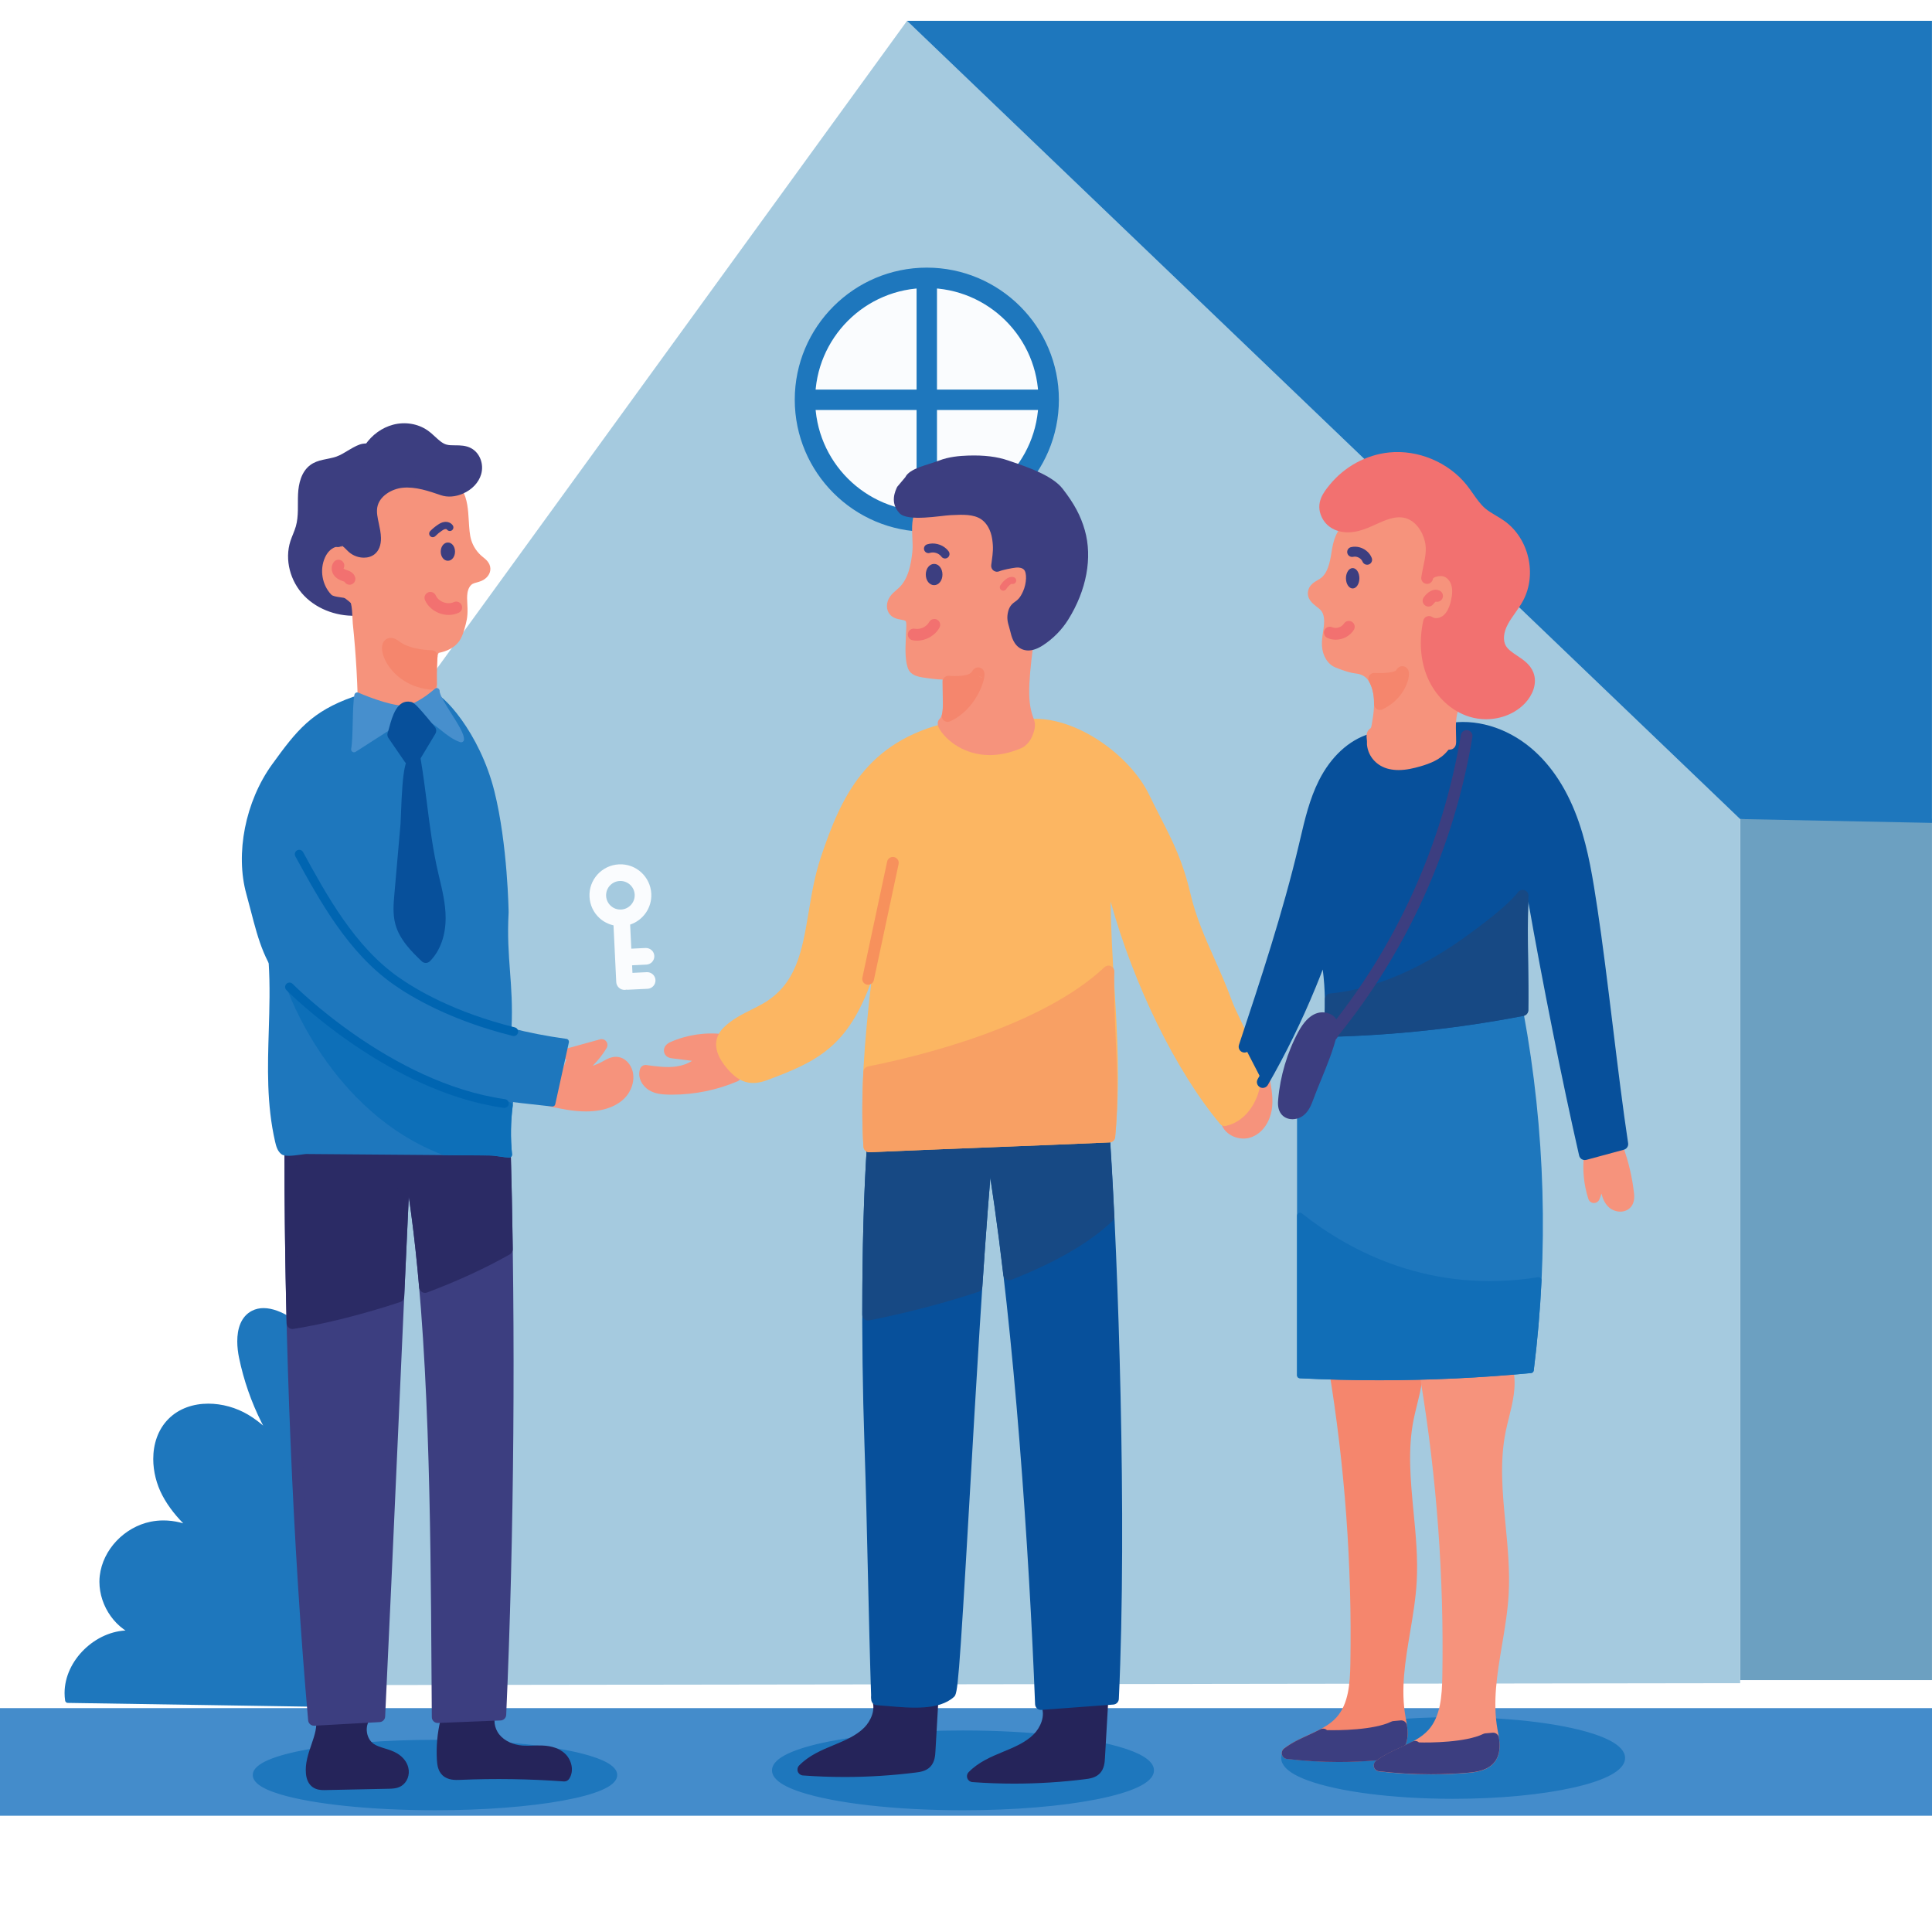 <svg width="112" height="112" viewBox="0 0 112 112" fill="none" xmlns="http://www.w3.org/2000/svg">
<rect x="0" y="0" width="112" height="112" fill="#808080" stroke="none"/>
<g clip-path="url(#clip0)">
<rect width="112" height="112" fill="white"/>
<path d="M3.931 98.564C3.601 96.347 5.992 94.2 8.161 94.765C6.745 94.37 5.773 92.836 5.938 91.374C6.103 89.912 7.323 88.659 8.765 88.368C10.206 88.077 11.771 88.714 12.675 89.874C11.482 88.937 10.255 87.959 9.549 86.617C8.844 85.274 8.803 83.457 9.868 82.376C10.989 81.24 12.931 81.33 14.303 82.145C15.676 82.96 16.611 84.327 17.502 85.652C15.759 83.685 14.543 81.256 14.011 78.682C13.82 77.753 13.836 76.559 14.681 76.127C15.319 75.8 16.091 76.107 16.709 76.467C18.864 77.723 20.61 79.67 21.623 81.949L21.627 98.839L3.931 98.564Z" fill="#1E77BD"/>
<path d="M3.93 98.563L4.083 98.54C4.064 98.409 4.055 98.278 4.055 98.148C4.054 97.289 4.466 96.457 5.101 95.84C5.735 95.223 6.585 94.828 7.439 94.828C7.667 94.828 7.896 94.856 8.121 94.915C8.204 94.937 8.289 94.888 8.311 94.805C8.333 94.723 8.285 94.638 8.203 94.615C6.967 94.274 6.072 92.987 6.075 91.698C6.075 91.596 6.08 91.493 6.092 91.391C6.244 90.005 7.42 88.795 8.795 88.52C9.019 88.475 9.246 88.453 9.474 88.453C10.646 88.452 11.825 89.036 12.551 89.969L12.674 89.873L12.77 89.751C11.577 88.814 10.37 87.847 9.686 86.543C9.373 85.948 9.195 85.252 9.195 84.579C9.196 83.787 9.438 83.032 9.978 82.485C10.524 81.932 11.281 81.683 12.078 81.683C12.818 81.682 13.587 81.9 14.223 82.278C15.556 83.068 16.482 84.413 17.372 85.738L17.501 85.651L17.617 85.548C15.893 83.602 14.688 81.197 14.163 78.65C14.104 78.367 14.066 78.059 14.066 77.76C14.066 77.433 14.112 77.118 14.222 76.858C14.331 76.598 14.497 76.395 14.751 76.265C14.917 76.18 15.093 76.143 15.28 76.143C15.716 76.141 16.207 76.354 16.63 76.601C18.756 77.84 20.48 79.763 21.48 82.011L21.623 81.948H21.467L21.47 98.68L3.932 98.408L3.93 98.563L4.083 98.54L3.93 98.563L3.927 98.719L21.624 98.994C21.665 98.995 21.706 98.979 21.735 98.949C21.765 98.92 21.782 98.88 21.782 98.839L21.778 81.948L21.765 81.884C20.737 79.575 18.97 77.605 16.787 76.332C16.342 76.074 15.814 75.833 15.28 75.832C15.052 75.832 14.824 75.877 14.609 75.987C14.283 76.153 14.064 76.426 13.934 76.738C13.803 77.051 13.755 77.404 13.755 77.76C13.755 78.085 13.796 78.413 13.858 78.713C14.395 81.314 15.623 83.767 17.384 85.754C17.438 85.815 17.532 85.824 17.596 85.774C17.661 85.724 17.676 85.632 17.63 85.564C16.738 84.24 15.794 82.85 14.382 82.01C13.696 81.603 12.878 81.372 12.078 81.371C11.218 81.371 10.373 81.642 9.757 82.266C9.147 82.885 8.884 83.726 8.884 84.579C8.884 85.306 9.074 86.047 9.411 86.688C10.138 88.069 11.386 89.057 12.578 89.995C12.64 90.044 12.728 90.039 12.784 89.983C12.839 89.927 12.845 89.839 12.796 89.777C12.008 88.767 10.748 88.142 9.474 88.141C9.226 88.141 8.978 88.165 8.733 88.215C7.225 88.522 5.959 89.819 5.782 91.356C5.769 91.47 5.763 91.584 5.763 91.698C5.766 93.125 6.73 94.523 8.119 94.914L8.161 94.765L8.2 94.614C7.948 94.548 7.693 94.517 7.439 94.517C6.489 94.518 5.569 94.951 4.884 95.617C4.199 96.283 3.744 97.188 3.743 98.148C3.743 98.293 3.754 98.439 3.776 98.586C3.787 98.661 3.851 98.718 3.927 98.719L3.93 98.563Z" fill="#1E77BD"/>
<path d="M112 99.021H0V105.261H112V99.021Z" fill="#448CCB"/>
<path d="M111.998 47.469H100.874V97.397H111.998V47.469Z" fill="#6CA0C1"/>
<path d="M21.63 43.852L52.584 1.206L100.879 47.481V97.576L21.63 97.684V43.852Z" fill="#A5CADF"/>
<path d="M52.579 1.206H111.997V47.704L100.874 47.481" fill="#1E77BD"/>
<path d="M60.793 23.164C60.793 27.066 57.63 30.229 53.729 30.229C49.827 30.229 46.664 27.066 46.664 23.164C46.664 19.262 49.827 16.1 53.729 16.1C57.63 16.1 60.793 19.262 60.793 23.164Z" fill="#FAFCFE"/>
<path d="M53.728 30.06C53.487 30.06 53.292 29.865 53.292 29.624V16.721C53.292 16.48 53.487 16.285 53.728 16.285C53.968 16.285 54.163 16.48 54.163 16.721V29.624C54.163 29.865 53.968 30.06 53.728 30.06Z" fill="#1E77BD"/>
<path d="M53.727 30.214V29.903C53.572 29.902 53.447 29.778 53.447 29.623V16.719C53.447 16.565 53.572 16.439 53.727 16.439C53.881 16.439 54.006 16.565 54.007 16.719V29.623C54.006 29.778 53.881 29.902 53.727 29.903V30.214C54.053 30.214 54.318 29.95 54.318 29.623V16.719C54.318 16.392 54.053 16.128 53.727 16.128C53.4 16.128 53.135 16.392 53.135 16.719V29.623C53.135 29.95 53.4 30.214 53.727 30.214Z" fill="#1E77BD"/>
<path d="M46.871 23.177C46.871 22.936 47.066 22.741 47.307 22.741H60.21C60.451 22.741 60.646 22.936 60.646 23.177C60.646 23.418 60.451 23.613 60.21 23.613H47.307C47.066 23.613 46.871 23.418 46.871 23.177Z" fill="#1E77BD"/>
<path d="M46.715 23.176H47.026C47.026 23.021 47.151 22.896 47.306 22.896H60.209C60.364 22.896 60.489 23.021 60.489 23.176C60.489 23.33 60.364 23.456 60.209 23.456H47.306C47.151 23.456 47.026 23.331 47.026 23.176H46.715C46.715 23.503 46.979 23.767 47.306 23.767H60.209C60.536 23.767 60.8 23.503 60.801 23.176C60.8 22.849 60.536 22.585 60.209 22.585H47.306C46.979 22.585 46.715 22.849 46.715 23.176Z" fill="#1E77BD"/>
<path d="M53.73 16.543C50.075 16.543 47.101 19.517 47.101 23.172C47.101 26.828 50.075 29.801 53.73 29.801C57.385 29.801 60.358 26.828 60.358 23.172C60.358 19.517 57.385 16.543 53.73 16.543ZM53.73 30.672C49.594 30.672 46.23 27.308 46.23 23.172C46.23 19.037 49.594 15.672 53.73 15.672C57.865 15.672 61.23 19.037 61.23 23.172C61.23 27.308 57.865 30.672 53.73 30.672Z" fill="#1E77BD"/>
<path d="M53.729 16.698V16.387C49.988 16.387 46.945 19.43 46.944 23.171C46.945 26.913 49.988 29.955 53.729 29.956C57.471 29.955 60.513 26.913 60.513 23.171C60.513 19.43 57.471 16.387 53.729 16.387V16.698C55.514 16.698 57.132 17.424 58.304 18.596C59.477 19.769 60.202 21.386 60.202 23.171C60.202 24.956 59.477 26.573 58.304 27.746C57.132 28.919 55.514 29.644 53.729 29.644C51.944 29.644 50.327 28.919 49.154 27.746C47.982 26.573 47.256 24.956 47.256 23.171C47.256 21.386 47.982 19.769 49.154 18.596C50.327 17.424 51.944 16.698 53.729 16.698ZM53.729 30.827V30.515C51.704 30.515 49.869 29.692 48.538 28.362C47.208 27.032 46.385 25.196 46.385 23.171C46.385 21.146 47.208 19.311 48.538 17.98C49.869 16.65 51.704 15.827 53.729 15.827C55.754 15.827 57.59 16.65 58.92 17.98C60.25 19.311 61.074 21.146 61.074 23.171C61.074 25.196 60.25 27.032 58.92 28.362C57.59 29.692 55.754 30.515 53.729 30.515V30.827C57.951 30.826 61.385 27.393 61.385 23.171C61.385 18.949 57.951 15.516 53.729 15.515C49.507 15.516 46.074 18.949 46.073 23.171C46.074 27.393 49.507 30.826 53.729 30.827Z" fill="#1E77BD"/>
<path d="M17.978 26.966C17.471 27.351 17.306 28.024 17.278 28.648C17.249 29.272 17.322 29.91 17.151 30.512C17.068 30.802 16.931 31.075 16.837 31.363C16.485 32.452 16.827 33.706 17.633 34.538C18.439 35.371 19.664 35.779 20.837 35.683C21 35.669 21.168 35.645 21.302 35.555C21.522 35.407 21.593 35.128 21.645 34.873C22.099 32.641 22.363 30.371 22.432 28.096C22.463 27.094 22.402 25.526 21.04 25.723C20.565 25.791 19.976 26.308 19.496 26.471C18.984 26.645 18.428 26.624 17.978 26.966Z" fill="#3C3E80"/>
<path d="M35.137 51.939C35.127 51.718 35.203 51.506 35.352 51.342C35.501 51.179 35.704 51.082 35.925 51.072L35.965 51.071C36.404 51.071 36.772 51.417 36.793 51.859C36.815 52.316 36.461 52.705 36.005 52.727C35.785 52.738 35.571 52.662 35.408 52.513C35.244 52.364 35.148 52.16 35.137 51.939ZM37.494 56.358L36.664 56.398L36.643 55.959L37.473 55.919C37.739 55.907 37.944 55.681 37.931 55.414C37.919 55.149 37.691 54.948 37.426 54.956L36.597 54.996L36.53 53.6C37.273 53.352 37.795 52.634 37.756 51.814V51.813C37.708 50.825 36.87 50.056 35.879 50.108C35.401 50.132 34.96 50.34 34.638 50.694C34.316 51.049 34.151 51.507 34.174 51.985C34.197 52.464 34.405 52.905 34.759 53.227C34.991 53.437 35.269 53.576 35.566 53.644L35.724 56.926C35.736 57.184 35.949 57.385 36.206 57.385L36.229 57.384C36.259 57.383 36.288 57.377 36.317 57.371L36.373 57.376L36.397 57.376L37.54 57.321C37.806 57.308 38.011 57.082 37.999 56.816C37.986 56.55 37.76 56.346 37.494 56.358Z" fill="#FAFCFE"/>
<path d="M35.625 102.901C35.625 103.943 30.965 104.787 25.218 104.787C19.47 104.787 14.81 103.943 14.81 102.901C14.81 101.86 19.47 101.015 25.218 101.015C30.965 101.015 35.625 101.86 35.625 102.901Z" fill="#1E77BD"/>
<path d="M35.779 102.9H35.468C35.469 102.969 35.43 103.056 35.309 103.164C35.101 103.351 34.67 103.552 34.073 103.729C32.276 104.266 28.977 104.631 25.217 104.631C22.351 104.631 19.756 104.42 17.886 104.081C16.951 103.912 16.197 103.709 15.689 103.491C15.435 103.383 15.243 103.27 15.124 103.164C15.004 103.056 14.965 102.969 14.965 102.9C14.965 102.832 15.004 102.744 15.124 102.637C15.333 102.45 15.763 102.249 16.361 102.072C18.158 101.535 21.456 101.169 25.217 101.17C28.083 101.17 30.678 101.381 32.548 101.72C33.482 101.889 34.236 102.091 34.745 102.309C34.999 102.418 35.19 102.531 35.309 102.637C35.43 102.744 35.469 102.832 35.468 102.9H35.779C35.779 102.708 35.672 102.542 35.516 102.404C35.239 102.161 34.781 101.959 34.162 101.773C32.308 101.221 29 100.86 25.217 100.859C22.335 100.859 19.727 101.07 17.83 101.414C16.881 101.586 16.111 101.79 15.566 102.023C15.293 102.14 15.076 102.264 14.918 102.404C14.761 102.542 14.654 102.708 14.654 102.9C14.654 103.092 14.761 103.259 14.918 103.397C15.195 103.64 15.653 103.841 16.272 104.027C18.125 104.579 21.433 104.941 25.217 104.942C28.099 104.942 30.707 104.731 32.603 104.387C33.552 104.215 34.322 104.011 34.867 103.778C35.14 103.66 35.357 103.537 35.516 103.397C35.672 103.259 35.779 103.092 35.779 102.9Z" fill="#1E77BD"/>
<path d="M22.396 37.081C23.175 37.766 23.966 37.737 24.948 37.586C25.05 37.57 25.154 37.554 25.261 37.536C25.653 37.471 26.058 37.33 26.305 37.018C26.441 36.846 26.517 36.635 26.578 36.423C26.709 35.963 26.769 35.761 26.758 35.283C26.749 34.964 26.71 34.643 26.759 34.327C26.807 34.012 26.963 33.692 27.245 33.544C27.407 33.459 27.593 33.438 27.762 33.368C27.93 33.299 28.092 33.151 28.083 32.97C28.074 32.783 27.899 32.658 27.754 32.541C27.393 32.25 27.122 31.849 26.988 31.406C26.735 30.572 26.949 29.324 26.494 28.58L24.698 27.359L21.061 28.289L20.02 32.23C19.957 32.045 19.713 31.973 19.532 32.043C19.35 32.113 19.226 32.284 19.145 32.462C18.882 33.042 19.006 33.778 19.447 34.24C19.791 34.6 20.3 34.801 20.556 35.229C20.715 35.495 20.753 35.813 20.786 36.121C20.977 37.947 21.08 39.783 21.092 41.62C22.441 41.619 23.791 41.618 25.14 41.617C24.917 40.638 24.946 37.727 25.088 37.782" fill="#F6937C"/>
<path d="M19.703 32.338L19.657 32.358C19.59 32.385 19.517 32.473 19.46 32.6C19.254 33.053 19.354 33.643 19.697 34.003C19.815 34.126 19.964 34.234 20.122 34.348C20.376 34.53 20.664 34.738 20.852 35.052C21.056 35.393 21.098 35.792 21.128 36.083C21.308 37.801 21.411 39.547 21.433 41.278L24.751 41.276C24.657 40.434 24.579 38.771 24.705 37.963C23.841 38.074 22.995 38.054 22.177 37.334C22.035 37.21 22.022 36.996 22.146 36.855C22.27 36.714 22.485 36.7 22.625 36.824C23.259 37.381 23.888 37.404 24.901 37.248C25.002 37.233 25.105 37.216 25.21 37.199C25.608 37.133 25.888 37 26.042 36.806C26.149 36.671 26.21 36.489 26.256 36.328C26.387 35.867 26.433 35.705 26.422 35.29C26.42 35.208 26.416 35.127 26.412 35.045C26.399 34.797 26.386 34.54 26.427 34.274C26.5 33.801 26.742 33.425 27.092 33.241C27.216 33.176 27.34 33.142 27.45 33.111C27.513 33.094 27.576 33.077 27.636 33.053C27.703 33.025 27.743 32.984 27.75 32.968C27.735 32.955 27.632 32.873 27.577 32.829L27.545 32.804C27.133 32.472 26.821 32.01 26.667 31.503C26.551 31.12 26.524 30.674 26.498 30.243C26.467 29.72 26.435 29.18 26.242 28.815L24.638 27.724L21.343 28.567L20.353 32.315C20.315 32.46 20.186 32.563 20.036 32.568C19.89 32.577 19.75 32.48 19.703 32.338ZM21.097 41.958C20.91 41.958 20.758 41.807 20.757 41.62C20.744 39.801 20.642 37.962 20.452 36.154C20.42 35.848 20.442 34.899 20.221 34.74C20.046 34.614 19.366 34.641 19.205 34.472C18.67 33.911 18.519 33.026 18.84 32.319C18.975 32.022 19.174 31.816 19.414 31.724C19.54 31.676 19.68 31.663 19.816 31.687L20.736 28.201C20.768 28.081 20.862 27.989 20.981 27.958L24.618 27.028C24.713 27.004 24.813 27.021 24.894 27.076L26.69 28.297C26.73 28.324 26.764 28.36 26.789 28.401C27.1 28.91 27.139 29.567 27.177 30.203C27.201 30.612 27.224 30.999 27.317 31.305C27.432 31.683 27.665 32.027 27.972 32.274L28.001 32.297C28.164 32.428 28.411 32.624 28.427 32.951C28.442 33.255 28.233 33.541 27.896 33.681C27.811 33.716 27.722 33.742 27.632 33.767C27.547 33.79 27.467 33.812 27.407 33.843C27.253 33.924 27.137 34.124 27.099 34.377C27.068 34.575 27.079 34.786 27.091 35.01C27.096 35.098 27.1 35.185 27.102 35.273C27.115 35.792 27.045 36.038 26.918 36.484C26.849 36.726 26.757 36.998 26.575 37.227C26.329 37.538 25.942 37.748 25.424 37.851L25.409 37.903L25.375 37.969C25.3 38.404 25.282 40.69 25.476 41.54C25.499 41.641 25.474 41.746 25.41 41.828C25.345 41.908 25.248 41.955 25.145 41.955L21.097 41.958H21.097Z" fill="#F6937C"/>
<path d="M32.959 61.111C33.599 60.934 34.237 60.758 34.876 60.582C34.473 61.258 33.901 61.835 33.227 62.244C33.857 62.297 34.501 62.162 35.055 61.859C35.275 61.738 35.502 61.587 35.753 61.609C36.045 61.634 36.27 61.9 36.344 62.184C36.461 62.626 36.28 63.112 35.957 63.436C35.634 63.761 35.19 63.94 34.74 64.025C33.8 64.202 32.834 64.001 31.899 63.801" fill="#F6937C"/>
<path d="M33.968 64.431C33.225 64.431 32.493 64.274 31.826 64.13C31.642 64.091 31.525 63.91 31.565 63.727C31.604 63.544 31.783 63.425 31.968 63.466C32.821 63.648 33.787 63.856 34.676 63.689C34.983 63.631 35.413 63.498 35.715 63.194C35.976 62.932 36.094 62.568 36.014 62.268C35.969 62.098 35.841 61.956 35.722 61.945C35.606 61.935 35.46 62.019 35.303 62.106L35.216 62.155C34.607 62.488 33.892 62.64 33.197 62.581C33.051 62.568 32.929 62.463 32.895 62.32C32.861 62.177 32.924 62.028 33.049 61.952C33.403 61.737 33.726 61.474 34.007 61.171L33.048 61.436C32.867 61.485 32.68 61.38 32.63 61.199C32.581 61.018 32.687 60.831 32.868 60.781L34.785 60.252C34.917 60.215 35.061 60.263 35.145 60.373C35.229 60.484 35.238 60.634 35.167 60.754C34.943 61.129 34.672 61.474 34.363 61.781C34.545 61.725 34.723 61.65 34.89 61.558L34.971 61.514C35.187 61.392 35.459 61.24 35.781 61.268C36.256 61.31 36.571 61.713 36.672 62.094C36.811 62.623 36.625 63.243 36.197 63.674C35.86 64.011 35.378 64.248 34.802 64.357C34.524 64.409 34.245 64.431 33.968 64.431Z" fill="#F6937C"/>
<path d="M25.866 99.796C25.692 100.521 25.625 101.272 25.668 102.016C25.682 102.251 25.717 102.506 25.887 102.669C26.084 102.857 26.389 102.855 26.661 102.843C28.678 102.757 30.7 102.787 32.713 102.935C32.922 102.613 32.795 102.154 32.51 101.896C32.225 101.638 31.825 101.548 31.441 101.531C31.058 101.515 30.672 101.562 30.29 101.535C29.686 101.493 29.079 101.249 28.695 100.782C28.311 100.316 28.196 99.611 28.504 99.091" fill="#25245A"/>
<path d="M32.712 103.273L32.687 103.272C30.693 103.125 28.669 103.095 26.674 103.181C26.408 103.192 25.963 103.211 25.65 102.913C25.397 102.67 25.345 102.332 25.328 102.034C25.282 101.254 25.351 100.474 25.534 99.715C25.578 99.532 25.761 99.42 25.944 99.463C26.126 99.508 26.239 99.691 26.195 99.874C26.028 100.567 25.965 101.281 26.006 101.994C26.015 102.151 26.036 102.341 26.12 102.421C26.216 102.512 26.441 102.51 26.645 102.502C28.578 102.418 30.538 102.443 32.474 102.576C32.476 102.429 32.406 102.259 32.281 102.146C32.095 101.979 31.808 101.885 31.425 101.869C31.256 101.862 31.087 101.867 30.918 101.873C30.706 101.88 30.488 101.888 30.264 101.872C29.514 101.82 28.846 101.501 28.431 100.997C27.933 100.392 27.843 99.537 28.21 98.916C28.306 98.754 28.514 98.701 28.676 98.796C28.838 98.892 28.89 99.101 28.795 99.262C28.575 99.635 28.642 100.183 28.956 100.564C29.253 100.925 29.747 101.154 30.311 101.194C30.499 101.207 30.691 101.2 30.895 101.194C31.081 101.187 31.268 101.182 31.454 101.19C32 101.213 32.431 101.365 32.736 101.642C33.113 101.982 33.314 102.628 32.997 103.118C32.935 103.215 32.827 103.273 32.712 103.273Z" fill="#25245A"/>
<path d="M18.623 99.499C18.905 100.588 17.974 101.665 18.075 102.785C18.093 102.989 18.157 103.206 18.323 103.326C18.478 103.438 18.685 103.438 18.877 103.434C20.099 103.408 21.321 103.383 22.544 103.357C22.73 103.353 22.927 103.346 23.086 103.249C23.313 103.11 23.405 102.807 23.341 102.549C23.277 102.291 23.083 102.08 22.855 101.943C22.43 101.687 21.892 101.659 21.48 101.382C20.877 100.975 20.735 100.028 21.191 99.462" fill="#25245A"/>
<path d="M18.779 103.774C18.585 103.774 18.335 103.753 18.122 103.599C17.901 103.44 17.766 103.168 17.735 102.814C17.681 102.224 17.869 101.674 18.051 101.142C18.241 100.59 18.419 100.069 18.293 99.582C18.245 99.401 18.354 99.215 18.536 99.168C18.717 99.12 18.903 99.23 18.95 99.412C19.128 100.096 18.907 100.739 18.695 101.362C18.528 101.848 18.371 102.307 18.411 102.753C18.424 102.898 18.465 103.009 18.52 103.048C18.59 103.098 18.757 103.096 18.868 103.093L22.535 103.016C22.669 103.013 22.822 103.01 22.907 102.958C22.995 102.904 23.041 102.756 23.009 102.629C22.973 102.482 22.852 102.338 22.678 102.233C22.511 102.132 22.309 102.07 22.095 102.004C21.825 101.921 21.546 101.835 21.289 101.662C20.922 101.414 20.672 101.002 20.601 100.53C20.53 100.058 20.648 99.59 20.925 99.246C21.043 99.1 21.256 99.078 21.403 99.195C21.549 99.314 21.572 99.527 21.454 99.673C21.296 99.869 21.23 100.145 21.273 100.429C21.316 100.713 21.46 100.957 21.669 101.098C21.842 101.215 22.062 101.283 22.295 101.355C22.538 101.429 22.791 101.507 23.029 101.65C23.361 101.85 23.589 102.14 23.669 102.466C23.773 102.887 23.606 103.327 23.262 103.538C23.02 103.685 22.748 103.691 22.549 103.696L18.882 103.772C18.85 103.773 18.815 103.774 18.779 103.774Z" fill="#25245A"/>
<path d="M17.341 49.531C18.833 52.254 20.408 55.072 22.944 56.864C24.138 57.706 27.34 59.646 32.81 60.394C32.53 61.664 32.301 62.708 32.021 63.979C27.529 63.49 24.053 63.149 20.369 60.533C19.04 59.589 17.897 58.41 16.779 57.223C15.273 55.623 15.035 53.911 14.446 51.793C13.783 49.416 14.46 46.423 15.904 44.422C17.349 42.421 18.206 41.378 20.533 40.555L23.628 41.517L25.088 40.315C25.418 40.287 27.606 42.36 28.494 45.916C29.27 49.023 29.314 52.899 29.314 52.899C29.164 55.578 29.624 57.059 29.474 59.737L29.807 61.696L19.302 60.588" fill="#1E77BD"/>
<path d="M20.715 60.565L29.604 61.501L29.327 59.875C26.058 59.009 23.944 57.775 22.848 57.001C20.228 55.151 18.617 52.208 17.194 49.611C17.149 49.529 17.179 49.425 17.261 49.38C17.344 49.335 17.447 49.365 17.492 49.448C18.897 52.013 20.489 54.919 23.043 56.724C24.108 57.475 26.155 58.67 29.317 59.52C29.372 58.288 29.298 57.293 29.226 56.329C29.149 55.301 29.07 54.238 29.145 52.888C29.145 52.861 29.092 49.007 28.331 45.956C27.482 42.557 25.533 40.698 25.131 40.499L23.739 41.646C23.694 41.683 23.635 41.693 23.58 41.678L20.538 40.733C18.27 41.547 17.433 42.595 16.044 44.52C14.58 46.548 13.991 49.52 14.611 51.746C14.706 52.086 14.791 52.416 14.874 52.735C15.301 54.376 15.669 55.793 16.905 57.105C18.036 58.308 19.16 59.463 20.469 60.393C20.551 60.451 20.634 60.508 20.715 60.565ZM21.341 60.972C24.621 63.003 27.838 63.352 31.824 63.785L31.89 63.792L32.606 60.535C31.55 60.384 30.578 60.19 29.688 59.968L29.977 61.666C29.986 61.718 29.969 61.771 29.933 61.81C29.896 61.849 29.843 61.868 29.791 61.863L21.341 60.972ZM32.023 64.147L32.005 64.146L31.788 64.122C27.529 63.66 24.138 63.292 20.595 60.894L19.286 60.756C19.193 60.746 19.125 60.663 19.135 60.569C19.145 60.475 19.224 60.407 19.322 60.418L20.028 60.492C18.798 59.578 17.731 58.478 16.657 57.338C15.362 55.962 14.984 54.507 14.546 52.821C14.463 52.503 14.378 52.175 14.284 51.837C13.627 49.481 14.224 46.46 15.768 44.321C17.209 42.325 18.073 41.244 20.478 40.393C20.512 40.381 20.549 40.38 20.585 40.391L23.593 41.326L24.981 40.182C25.008 40.16 25.04 40.147 25.075 40.144L25.09 40.144C25.626 40.144 27.806 42.448 28.661 45.874C29.432 48.964 29.485 52.857 29.485 52.896C29.411 54.235 29.489 55.287 29.565 56.303C29.639 57.297 29.716 58.322 29.653 59.608C30.614 59.853 31.673 60.065 32.835 60.224C32.882 60.23 32.924 60.256 32.951 60.295C32.978 60.334 32.988 60.382 32.978 60.428L32.189 64.014C32.172 64.093 32.102 64.147 32.023 64.147Z" fill="#1E77BD"/>
<path d="M25.983 32.126H25.984H25.983ZM25.964 32.508C25.732 32.508 25.55 32.276 25.55 31.979C25.55 31.682 25.732 31.45 25.964 31.45C26.197 31.45 26.378 31.682 26.378 31.979C26.378 32.276 26.197 32.508 25.964 32.508Z" fill="#3C3E80"/>
<path d="M26.008 35.648C25.828 35.648 25.645 35.615 25.469 35.55C25.095 35.409 24.792 35.135 24.639 34.794C24.562 34.623 24.638 34.422 24.809 34.345C24.981 34.267 25.181 34.344 25.259 34.515C25.338 34.691 25.501 34.836 25.707 34.913C25.913 34.988 26.131 34.987 26.306 34.906C26.476 34.827 26.678 34.901 26.757 35.071C26.836 35.242 26.762 35.443 26.592 35.522C26.412 35.605 26.212 35.648 26.008 35.648Z" fill="#F27170"/>
<path d="M19.397 31.338C19.712 30.988 20.188 31.477 20.383 31.682C20.559 31.869 20.812 31.983 21.069 31.991C21.222 31.995 21.381 31.962 21.502 31.868C21.699 31.715 21.754 31.44 21.748 31.191C21.733 30.571 21.432 29.962 21.54 29.351C21.681 28.555 22.5 28.021 23.305 27.94C24.11 27.858 24.905 28.125 25.67 28.388C26.003 28.502 26.377 28.448 26.7 28.308C27.096 28.136 27.445 27.819 27.567 27.405C27.689 26.992 27.534 26.488 27.154 26.284C26.742 26.063 26.224 26.232 25.776 26.098C25.306 25.957 25 25.515 24.598 25.233C24.107 24.89 23.458 24.798 22.879 24.951C22.299 25.104 21.792 25.489 21.451 25.982C21.248 26.277 21.092 26.62 20.8 26.828C20.565 26.997 20.269 27.055 20.013 27.191C19.525 27.451 19.224 27.98 19.113 28.522C19.003 29.065 19.058 29.626 19.127 30.175C19.181 30.611 19.264 31.085 19.594 31.375" fill="#3C3E80"/>
<path d="M19.654 30.873C20.036 30.873 20.375 31.18 20.627 31.447C20.742 31.568 20.91 31.644 21.077 31.649C21.166 31.651 21.245 31.633 21.291 31.597C21.367 31.538 21.41 31.388 21.405 31.197C21.4 30.973 21.35 30.741 21.297 30.495C21.214 30.111 21.128 29.714 21.203 29.29C21.378 28.3 22.374 27.69 23.269 27.6C24.163 27.509 25.02 27.804 25.777 28.064C26.002 28.141 26.281 28.116 26.562 27.994C26.903 27.846 27.155 27.589 27.239 27.307C27.322 27.025 27.211 26.7 26.99 26.582C26.834 26.497 26.627 26.497 26.386 26.496C26.167 26.495 25.919 26.495 25.676 26.422C25.298 26.308 25.018 26.05 24.77 25.822C24.645 25.706 24.526 25.597 24.401 25.51C24.003 25.231 23.465 25.145 22.962 25.277C22.483 25.404 22.034 25.73 21.729 26.173C21.679 26.245 21.633 26.32 21.586 26.395C21.436 26.636 21.267 26.909 20.995 27.103C20.821 27.227 20.63 27.3 20.462 27.365C20.363 27.402 20.263 27.439 20.17 27.489C19.817 27.677 19.546 28.088 19.444 28.588C19.343 29.081 19.395 29.599 19.461 30.131C19.494 30.395 19.536 30.663 19.637 30.873H19.654ZM21.096 32.329L21.056 32.328C20.708 32.318 20.372 32.166 20.133 31.914C19.994 31.767 19.891 31.68 19.817 31.628C19.707 31.726 19.547 31.741 19.421 31.667C19.332 31.675 19.241 31.647 19.17 31.583C19.072 31.495 19.036 31.366 19.066 31.249C18.891 30.93 18.829 30.557 18.787 30.215C18.716 29.649 18.657 29.046 18.778 28.453C18.922 27.745 19.313 27.175 19.851 26.889C19.975 26.823 20.099 26.776 20.219 26.73C20.362 26.675 20.497 26.623 20.6 26.55C20.761 26.435 20.881 26.242 21.009 26.037C21.061 25.952 21.113 25.868 21.169 25.788C21.57 25.204 22.146 24.79 22.789 24.62C23.483 24.437 24.231 24.561 24.791 24.953C24.953 25.066 25.094 25.196 25.231 25.322C25.443 25.518 25.643 25.702 25.871 25.77C26.02 25.815 26.199 25.816 26.388 25.816C26.677 25.817 27.006 25.819 27.312 25.983C27.817 26.254 28.066 26.906 27.891 27.499C27.749 27.979 27.363 28.387 26.833 28.617C26.395 28.807 25.942 28.839 25.557 28.707C24.866 28.47 24.084 28.199 23.337 28.276C22.712 28.339 21.987 28.758 21.872 29.408C21.82 29.7 21.889 30.017 21.962 30.352C22.019 30.618 22.078 30.892 22.085 31.181C22.095 31.599 21.961 31.937 21.708 32.134C21.544 32.262 21.332 32.329 21.096 32.329Z" fill="#3C3E80"/>
<path d="M25.125 31.139C25.061 31.151 24.992 31.132 24.942 31.083C24.86 31.002 24.859 30.87 24.939 30.788C25.073 30.652 25.22 30.53 25.378 30.423C25.481 30.353 25.606 30.278 25.76 30.258C25.957 30.231 26.15 30.309 26.249 30.459C26.314 30.555 26.287 30.684 26.192 30.748C26.096 30.812 25.966 30.786 25.903 30.69C25.896 30.68 25.86 30.665 25.817 30.671C25.747 30.679 25.675 30.725 25.611 30.769C25.476 30.86 25.35 30.964 25.237 31.08C25.205 31.112 25.166 31.132 25.125 31.139Z" fill="#3C3E80"/>
<path d="M19.889 32.995V32.995V32.995ZM20.264 33.898C20.141 33.898 20.025 33.831 19.965 33.721C19.94 33.71 19.899 33.696 19.87 33.687L19.829 33.673C19.615 33.6 19.454 33.487 19.349 33.334C19.188 33.101 19.189 32.79 19.351 32.579C19.466 32.431 19.68 32.403 19.828 32.518C19.964 32.623 19.998 32.811 19.916 32.956C19.93 32.973 19.966 33.002 20.047 33.029L20.083 33.041C20.234 33.091 20.486 33.174 20.583 33.443C20.647 33.619 20.555 33.814 20.379 33.878C20.34 33.891 20.302 33.898 20.264 33.898Z" fill="#F27170"/>
<path d="M25.318 40.058C25.31 40.616 26.74 42.304 26.731 42.862C26.219 42.687 25.815 42.299 25.385 41.971C24.955 41.643 24.433 41.356 23.899 41.44C23.574 41.49 23.288 41.671 23.012 41.849C22.183 42.38 21.354 42.911 20.525 43.442C20.655 42.746 20.583 41.007 20.713 40.311C20.713 40.311 22.939 41.295 23.747 41.032C24.555 40.769 25.318 40.058 25.318 40.058Z" fill="#478FCD"/>
<path d="M20.849 40.554C20.811 40.902 20.799 41.398 20.788 41.882C20.777 42.33 20.767 42.761 20.738 43.103L22.919 41.705C23.194 41.528 23.506 41.328 23.871 41.272C24.359 41.196 24.888 41.379 25.486 41.835C25.579 41.906 25.671 41.98 25.763 42.054C25.998 42.242 26.224 42.423 26.468 42.559C26.338 42.275 26.091 41.884 25.88 41.55C25.555 41.039 25.322 40.657 25.214 40.37C24.922 40.607 24.376 41.005 23.798 41.194C23.073 41.428 21.448 40.803 20.849 40.554ZM20.524 43.612C20.491 43.612 20.458 43.602 20.429 43.583C20.373 43.545 20.345 43.477 20.357 43.411C20.419 43.076 20.434 42.465 20.448 41.873C20.463 41.24 20.477 40.641 20.545 40.279C20.554 40.228 20.587 40.184 20.632 40.16C20.678 40.136 20.733 40.134 20.78 40.155C21.383 40.421 23.081 41.069 23.693 40.87C24.456 40.622 25.193 39.94 25.201 39.933C25.251 39.886 25.323 39.873 25.385 39.902C25.448 39.929 25.488 39.992 25.487 40.06C25.483 40.288 25.862 40.887 26.167 41.369C26.626 42.094 26.904 42.557 26.9 42.864C26.899 42.919 26.872 42.969 26.828 43.001C26.783 43.032 26.726 43.04 26.675 43.022C26.244 42.875 25.891 42.592 25.55 42.319C25.461 42.247 25.371 42.175 25.28 42.106C24.761 41.709 24.316 41.546 23.924 41.607C23.63 41.653 23.361 41.825 23.102 41.991L20.616 43.585C20.588 43.603 20.556 43.612 20.524 43.612Z" fill="#478FCD"/>
<path d="M16.834 66.744C16.825 77.209 17.283 89.281 18.204 99.704C19.466 99.635 20.728 99.565 21.989 99.495C22.428 90.358 23.064 75.463 23.503 66.325C25.403 75.323 25.295 90.349 25.375 99.545C26.586 99.497 27.797 99.448 29.008 99.4C29.471 89.018 29.557 77.012 29.265 66.624" fill="#3C3E80"/>
<path d="M18.203 100.042C18.027 100.042 17.88 99.908 17.864 99.733C16.983 89.77 16.483 77.745 16.492 66.742C16.492 66.555 16.644 66.403 16.832 66.403H16.832C17.02 66.403 17.172 66.555 17.172 66.743C17.163 77.606 17.651 89.466 18.513 99.345L21.663 99.171C21.88 94.637 22.146 88.668 22.405 82.891C22.669 76.984 22.942 70.876 23.162 66.307C23.17 66.136 23.304 65.998 23.474 65.984C23.64 65.97 23.798 66.085 23.834 66.253C25.553 74.394 25.634 87.257 25.693 96.65C25.698 97.534 25.703 98.383 25.71 99.19L28.68 99.071C29.127 88.852 29.216 77.049 28.923 66.631C28.918 66.443 29.066 66.287 29.253 66.281C29.436 66.28 29.598 66.424 29.603 66.612C29.899 77.152 29.805 89.107 29.345 99.413C29.337 99.589 29.196 99.73 29.02 99.737L25.387 99.883C25.295 99.888 25.206 99.853 25.139 99.79C25.072 99.726 25.034 99.638 25.033 99.546C25.025 98.636 25.019 97.668 25.013 96.654C24.961 88.374 24.892 77.386 23.698 69.373C23.508 73.438 23.293 78.243 23.084 82.921C22.82 88.83 22.547 94.94 22.327 99.51C22.319 99.684 22.18 99.823 22.006 99.832L18.221 100.042L18.203 100.042Z" fill="#3C3E80"/>
<path d="M23.501 66.325C23.495 66.441 23.489 66.562 23.483 66.68L23.571 66.679C23.547 66.562 23.525 66.441 23.501 66.325Z" fill="#2B2B65"/>
<path d="M23.481 67.017C23.388 67.017 23.3 66.979 23.235 66.913C23.171 66.846 23.137 66.755 23.141 66.661L23.158 66.306C23.166 66.136 23.3 65.998 23.47 65.984C23.631 65.972 23.794 66.085 23.83 66.252C23.846 66.329 23.862 66.408 23.877 66.487L23.902 66.61C23.921 66.709 23.896 66.812 23.832 66.891C23.768 66.97 23.672 67.016 23.571 67.017L23.483 67.017H23.481Z" fill="#2B2B65"/>
<path d="M16.957 76.705C18.553 76.451 20.756 75.936 23.094 75.159C23.234 72.075 23.367 69.177 23.486 66.681L16.834 66.746C16.831 69.946 16.873 73.297 16.957 76.705Z" fill="#2B2B65"/>
<path d="M17.172 67.082C17.172 70.057 17.21 73.156 17.285 76.305C18.939 76.016 20.9 75.517 22.764 74.908C22.892 72.059 23.016 69.373 23.128 67.024L17.172 67.082ZM16.955 77.045C16.876 77.045 16.799 77.017 16.738 76.966C16.663 76.903 16.618 76.811 16.615 76.713C16.531 73.304 16.489 69.951 16.492 66.745C16.492 66.559 16.642 66.408 16.828 66.406L23.481 66.341C23.57 66.329 23.665 66.377 23.729 66.445C23.794 66.513 23.828 66.603 23.824 66.697C23.704 69.193 23.572 72.09 23.432 75.173C23.426 75.314 23.333 75.436 23.2 75.481C21.092 76.181 18.836 76.75 17.009 77.04L16.955 77.045Z" fill="#2B2B65"/>
<path d="M29.381 72.423C29.353 70.45 29.313 68.51 29.26 66.624L23.569 66.68C24.039 69.008 24.382 71.716 24.632 74.611C26.251 74.004 27.883 73.275 29.381 72.423Z" fill="#2B2B65"/>
<path d="M23.987 67.014C24.371 69.01 24.69 71.4 24.937 74.132C26.441 73.548 27.82 72.907 29.044 72.224C29.017 70.421 28.981 68.655 28.935 66.966L23.987 67.014ZM24.638 74.949C24.574 74.949 24.511 74.932 24.456 74.897C24.367 74.84 24.308 74.745 24.299 74.639C24.032 71.556 23.677 68.9 23.241 66.745C23.221 66.646 23.246 66.543 23.31 66.464C23.374 66.385 23.47 66.339 23.571 66.338L29.262 66.282H29.265C29.449 66.282 29.6 66.429 29.605 66.613C29.657 68.469 29.698 70.421 29.726 72.417C29.728 72.54 29.662 72.656 29.555 72.716C28.146 73.518 26.532 74.261 24.757 74.928C24.718 74.942 24.678 74.949 24.638 74.949Z" fill="#2B2B65"/>
<path d="M29.575 63.914C29.431 64.915 29.412 65.933 29.515 66.939C29.133 66.917 28.75 66.819 28.367 66.816C24.844 66.787 21.32 66.758 17.797 66.729C17.535 66.727 16.604 66.939 16.405 66.767C16.228 66.614 16.166 66.371 16.114 66.143C15.323 62.681 15.975 59.322 15.745 55.778" fill="#1E77BD"/>
<path d="M29.514 67.108L29.503 67.108C29.327 67.097 29.151 67.072 28.98 67.047C28.767 67.016 28.566 66.987 28.365 66.985L17.794 66.899C17.737 66.892 17.585 66.918 17.434 66.937C16.88 67.013 16.475 67.052 16.293 66.895C16.083 66.714 16.009 66.454 15.947 66.18C15.451 64.013 15.517 61.847 15.581 59.75C15.62 58.461 15.661 57.128 15.574 55.788C15.568 55.695 15.639 55.614 15.732 55.608C15.819 55.6 15.907 55.672 15.913 55.766C16.001 57.122 15.96 58.464 15.921 59.761C15.855 61.931 15.793 63.98 16.278 66.105C16.329 66.329 16.383 66.524 16.515 66.638C16.617 66.705 17.158 66.632 17.389 66.6C17.566 66.577 17.707 66.562 17.797 66.559L28.367 66.645C28.592 66.647 28.814 66.679 29.029 66.711C29.127 66.725 29.226 66.74 29.325 66.751C29.243 65.799 29.269 64.838 29.405 63.89C29.418 63.797 29.506 63.733 29.597 63.745C29.69 63.759 29.755 63.845 29.741 63.938C29.6 64.926 29.58 65.93 29.683 66.921C29.688 66.97 29.671 67.02 29.637 67.056C29.604 67.089 29.56 67.108 29.514 67.108Z" fill="#1E77BD"/>
<path d="M29.231 63.973C22.457 63.02 16.776 57.218 16.776 57.218C16.776 57.218 19.153 64.294 25.725 66.79C26.604 66.797 27.483 66.805 28.361 66.812C28.744 66.815 29.127 66.913 29.509 66.935C29.411 65.985 29.428 65.024 29.55 64.078L29.231 63.973Z" fill="#0D6FB8"/>
<path d="M25.764 66.619L28.369 66.641C28.594 66.642 28.816 66.674 29.031 66.706C29.13 66.721 29.229 66.735 29.327 66.746C29.255 65.906 29.269 65.049 29.371 64.194L29.199 64.138C23.678 63.355 18.836 59.338 17.227 57.872C18.026 59.713 20.585 64.638 25.764 66.619ZM29.516 67.103L29.505 67.103C29.328 67.093 29.153 67.067 28.982 67.042C28.769 67.011 28.568 66.982 28.366 66.98L25.73 66.959L25.671 66.948C19.099 64.452 16.646 57.342 16.622 57.271C16.597 57.196 16.627 57.113 16.694 57.071C16.761 57.031 16.849 57.041 16.904 57.097C16.96 57.155 22.624 62.87 29.261 63.803L29.29 63.81L29.609 63.914C29.687 63.94 29.735 64.016 29.725 64.098C29.603 65.042 29.589 65.99 29.684 66.916C29.69 66.966 29.673 67.015 29.638 67.051C29.606 67.085 29.562 67.103 29.516 67.103Z" fill="#0D6FB8"/>
<path d="M29.784 60.06L29.722 60.052C26.116 59.156 23.837 57.794 22.8 57.061C20.165 55.2 18.548 52.247 17.121 49.642C17.054 49.519 17.099 49.364 17.223 49.296C17.347 49.229 17.501 49.274 17.569 49.397C18.969 51.954 20.556 54.851 23.094 56.645C24.102 57.357 26.319 58.681 29.845 59.558C29.982 59.592 30.065 59.73 30.03 59.866C30.002 59.983 29.898 60.06 29.784 60.06Z" fill="#0065B1"/>
<path d="M22.799 42.587C23.108 43.037 23.417 43.488 23.726 43.939C23.755 43.981 23.789 44.027 23.839 44.037C23.919 44.053 23.982 43.973 24.023 43.904C24.333 43.388 24.642 42.873 24.952 42.357C24.95 42.361 23.914 41.058 23.751 41.023C23.14 40.89 22.951 42.172 22.799 42.587Z" fill="#07509B"/>
<path d="M23.17 42.531L23.851 43.525L24.534 42.388C23.963 41.691 23.731 41.446 23.639 41.36C23.562 41.395 23.427 41.593 23.221 42.347C23.203 42.413 23.186 42.475 23.17 42.531ZM23.855 44.379C23.82 44.379 23.791 44.375 23.769 44.37C23.58 44.333 23.479 44.186 23.442 44.13L22.515 42.779C22.453 42.689 22.439 42.573 22.477 42.47C22.504 42.395 22.533 42.289 22.565 42.169C22.733 41.551 23.019 40.514 23.82 40.691C23.966 40.722 24.071 40.745 25.132 42.045L25.201 42.129L25.237 42.177C25.305 42.286 25.306 42.423 25.241 42.533L24.312 44.079C24.161 44.33 23.976 44.379 23.855 44.379Z" fill="#07509B"/>
<path d="M23.201 51.889C23.155 52.419 23.11 52.963 23.247 53.478C23.461 54.284 24.086 54.905 24.686 55.484C25.273 54.892 25.502 54.02 25.496 53.186C25.49 52.352 25.274 51.535 25.084 50.724C24.563 48.509 24.43 46.276 24.052 44.049C23.608 44.148 23.606 47.266 23.56 47.792C23.44 49.157 23.321 50.523 23.201 51.889Z" fill="#07509B"/>
<path d="M23.199 51.887L23.538 51.916C23.494 52.413 23.45 52.926 23.573 53.389C23.738 54.01 24.197 54.526 24.66 54.984C25.091 54.377 25.157 53.618 25.155 53.186C25.149 52.475 24.976 51.749 24.809 51.046L24.75 50.8C24.428 49.425 24.25 48.028 24.078 46.677C24.047 46.435 24.016 46.191 23.984 45.945C23.951 46.456 23.933 46.954 23.923 47.223C23.914 47.498 23.906 47.712 23.896 47.82L23.538 51.916L23.199 51.887ZM24.684 55.822C24.599 55.822 24.514 55.791 24.448 55.727C23.874 55.174 23.16 54.484 22.916 53.564C22.762 52.985 22.815 52.386 22.861 51.857L23.219 47.76C23.228 47.659 23.235 47.457 23.244 47.199C23.34 44.54 23.49 43.823 23.975 43.715C24.067 43.694 24.162 43.713 24.239 43.764C24.316 43.816 24.369 43.898 24.385 43.99C24.532 44.859 24.644 45.739 24.753 46.591C24.922 47.925 25.097 49.304 25.412 50.644L25.47 50.889C25.646 51.628 25.828 52.393 25.834 53.181C25.841 54.22 25.519 55.122 24.925 55.721C24.859 55.788 24.772 55.822 24.684 55.822Z" fill="#07509B"/>
<path d="M29.238 64.226L29.202 64.224C22.42 63.27 16.658 57.453 16.601 57.395C16.502 57.294 16.504 57.133 16.605 57.034C16.705 56.936 16.866 56.937 16.965 57.038C17.021 57.096 22.666 62.79 29.273 63.719C29.412 63.739 29.509 63.867 29.49 64.007C29.472 64.134 29.363 64.226 29.238 64.226Z" fill="#0065B1"/>
<path d="M25.02 38.038C24.369 38.016 23.505 37.893 22.921 37.445C21.981 36.723 22.48 39.397 24.98 39.641C24.969 38.991 24.984 38.37 25.02 38.038Z" fill="#F5866D"/>
<path d="M22.878 37.824C22.921 37.944 22.995 38.094 23.114 38.26C23.329 38.561 23.797 39.053 24.641 39.241C24.64 38.912 24.648 38.605 24.661 38.354C24.087 38.305 23.411 38.166 22.878 37.824ZM24.984 39.979L24.951 39.977C23.258 39.812 22.367 38.626 22.182 37.868C22.052 37.34 22.28 37.126 22.384 37.058C22.505 36.98 22.763 36.889 23.132 37.173C23.65 37.57 24.453 37.677 25.036 37.696C25.13 37.699 25.219 37.742 25.281 37.813C25.343 37.884 25.372 37.978 25.363 38.072C25.328 38.39 25.313 39.003 25.324 39.634C25.326 39.73 25.286 39.824 25.214 39.889C25.151 39.947 25.069 39.979 24.984 39.979Z" fill="#F5866D"/>
<path d="M66.742 102.631C66.742 103.823 61.855 104.789 55.827 104.789C49.798 104.789 44.911 103.823 44.911 102.631C44.911 101.44 49.798 100.474 55.827 100.474C61.855 100.474 66.742 101.44 66.742 102.631Z" fill="#1E77BD"/>
<path d="M66.896 102.63H66.585C66.585 102.723 66.538 102.829 66.411 102.953C66.19 103.169 65.739 103.398 65.112 103.601C63.228 104.215 59.769 104.633 55.825 104.632C52.82 104.632 50.098 104.391 48.137 104.003C47.157 103.81 46.366 103.579 45.833 103.329C45.567 103.205 45.366 103.075 45.24 102.953C45.112 102.829 45.065 102.723 45.066 102.63C45.065 102.537 45.112 102.432 45.24 102.307C45.461 102.092 45.911 101.862 46.538 101.66C48.423 101.046 51.881 100.628 55.825 100.628C58.831 100.628 61.552 100.87 63.513 101.257C64.493 101.451 65.284 101.682 65.817 101.931C66.084 102.056 66.285 102.185 66.411 102.307C66.538 102.432 66.585 102.537 66.585 102.63H66.896C66.896 102.425 66.79 102.24 66.627 102.083C66.339 101.808 65.858 101.576 65.209 101.364C63.264 100.732 59.794 100.318 55.825 100.317C52.803 100.317 50.066 100.559 48.077 100.952C47.081 101.149 46.273 101.383 45.702 101.649C45.416 101.783 45.188 101.925 45.024 102.083C44.86 102.24 44.754 102.425 44.754 102.63C44.754 102.835 44.86 103.02 45.024 103.177C45.312 103.453 45.793 103.684 46.442 103.897C48.387 104.528 51.857 104.943 55.825 104.943C58.848 104.943 61.584 104.702 63.573 104.309C64.569 104.112 65.377 103.878 65.949 103.611C66.235 103.477 66.462 103.335 66.627 103.177C66.79 103.02 66.896 102.835 66.896 102.63Z" fill="#1E77BD"/>
<path d="M63.899 98.635C63.837 99.722 63.774 100.809 63.712 101.896C63.698 102.137 63.675 102.4 63.507 102.573C63.35 102.736 63.109 102.775 62.884 102.803C60.733 103.075 58.555 103.133 56.392 102.973C56.901 102.448 57.596 102.152 58.272 101.872C58.947 101.591 59.643 101.302 60.16 100.783C60.675 100.264 60.97 99.453 60.675 98.783" fill="#25245A"/>
<path d="M58.79 103.399C57.982 103.399 57.175 103.369 56.372 103.31C56.24 103.3 56.126 103.215 56.079 103.092C56.032 102.969 56.061 102.829 56.152 102.735C56.723 102.145 57.479 101.832 58.146 101.555C58.788 101.29 59.451 101.015 59.923 100.541C60.311 100.152 60.616 99.478 60.368 98.919C60.293 98.747 60.371 98.546 60.542 98.47C60.715 98.395 60.915 98.473 60.99 98.644C61.368 99.5 60.968 100.454 60.405 101.02C59.837 101.591 59.077 101.905 58.406 102.183C58.056 102.329 57.678 102.485 57.33 102.686C59.169 102.77 61.021 102.695 62.846 102.464C63.017 102.442 63.19 102.415 63.268 102.335C63.349 102.25 63.366 102.061 63.377 101.874L63.564 98.614C63.575 98.426 63.738 98.283 63.923 98.294C64.11 98.305 64.254 98.465 64.243 98.653L64.055 101.913C64.043 102.145 64.021 102.533 63.757 102.807C63.505 103.066 63.146 103.111 62.931 103.138C61.56 103.312 60.174 103.399 58.79 103.399Z" fill="#25245A"/>
<path d="M54.079 98.251C54.017 99.338 53.955 100.424 53.892 101.511C53.878 101.752 53.855 102.015 53.688 102.188C53.53 102.351 53.289 102.39 53.065 102.418C50.913 102.691 48.735 102.747 46.573 102.589C47.081 102.063 47.776 101.767 48.452 101.487C49.128 101.206 49.824 100.916 50.34 100.398C50.856 99.879 51.151 99.068 50.855 98.398" fill="#25245A"/>
<path d="M48.962 103.014C48.155 103.014 47.348 102.984 46.545 102.925C46.413 102.915 46.299 102.83 46.252 102.707C46.205 102.584 46.234 102.444 46.325 102.349C46.896 101.76 47.652 101.447 48.319 101.17C48.961 100.904 49.625 100.628 50.096 100.156C50.484 99.766 50.788 99.093 50.542 98.534C50.466 98.361 50.543 98.161 50.715 98.085C50.888 98.01 51.088 98.088 51.164 98.259C51.541 99.114 51.142 100.069 50.578 100.635C50.011 101.205 49.25 101.52 48.579 101.798C48.228 101.943 47.851 102.1 47.503 102.301C49.342 102.385 51.194 102.31 53.019 102.079C53.19 102.057 53.363 102.029 53.44 101.95C53.522 101.865 53.539 101.676 53.55 101.489L53.737 98.228C53.748 98.041 53.908 97.901 54.096 97.909C54.283 97.919 54.427 98.08 54.416 98.267L54.228 101.528C54.215 101.759 54.193 102.148 53.929 102.422C53.679 102.681 53.319 102.726 53.105 102.753C51.733 102.926 50.347 103.014 48.962 103.014Z" fill="#25245A"/>
<path d="M50.591 66.446C50.277 71.073 50.246 77.813 50.448 83.731C50.616 88.653 50.673 93.54 50.841 98.514C52.182 98.6 54.173 98.943 55.07 98.119C55.399 97.817 56.365 74.698 57.309 65.655C58.984 74.72 59.981 89.442 60.34 98.788C61.478 98.706 63.376 98.561 64.514 98.478C65.007 87.883 64.463 73.04 64.013 66.148" fill="#07509B"/>
<path d="M60.345 99.126C60.262 99.126 60.181 99.096 60.118 99.039C60.05 98.978 60.009 98.891 60.005 98.799C59.666 89.958 58.797 77.175 57.412 68.271C56.985 73.336 56.563 80.671 56.214 86.753C55.581 97.751 55.515 98.175 55.306 98.368C54.44 99.163 52.806 99.019 51.494 98.905C51.26 98.885 51.034 98.865 50.825 98.851C50.65 98.84 50.513 98.698 50.507 98.524C50.424 96.048 50.367 93.558 50.312 91.149C50.256 88.722 50.198 86.213 50.114 83.741C49.901 77.493 49.956 70.856 50.258 66.42C50.271 66.233 50.438 66.098 50.62 66.104C50.807 66.117 50.949 66.279 50.936 66.466C50.636 70.881 50.581 77.491 50.793 83.718C50.878 86.194 50.935 88.705 50.991 91.133C51.044 93.441 51.098 95.825 51.176 98.196C51.299 98.205 51.425 98.216 51.554 98.228C52.697 98.328 54.111 98.451 54.784 97.919C54.932 97.191 55.226 92.097 55.535 86.713C55.95 79.486 56.468 70.492 56.976 65.618C56.993 65.45 57.132 65.32 57.301 65.314C57.473 65.304 57.618 65.426 57.648 65.592C59.272 74.376 60.287 88.676 60.671 98.421C61.208 98.382 61.853 98.334 62.493 98.286C63.096 98.24 63.695 98.196 64.194 98.159C64.657 87.698 64.127 73.026 63.679 66.168C63.667 65.981 63.809 65.819 63.997 65.807C64.189 65.798 64.346 65.937 64.358 66.124C64.811 73.062 65.348 87.985 64.86 98.492C64.852 98.664 64.716 98.802 64.545 98.815C63.997 98.855 63.273 98.909 62.543 98.964C61.756 99.023 60.961 99.082 60.369 99.125L60.345 99.126Z" fill="#07509B"/>
<path d="M50.321 76.198C51.618 75.941 54.042 75.407 56.603 74.555C56.812 71.404 57.028 68.506 57.243 66.297L50.59 66.444C50.406 69.164 50.319 72.614 50.321 76.198Z" fill="#174984"/>
<path d="M50.914 66.789C50.757 69.25 50.671 72.347 50.666 75.795C51.939 75.532 54.052 75.045 56.284 74.317C56.499 71.088 56.693 68.575 56.874 66.657L50.914 66.789ZM50.325 76.55C50.247 76.55 50.171 76.523 50.11 76.473C50.031 76.408 49.986 76.312 49.986 76.21C49.985 72.434 50.078 69.053 50.256 66.433C50.268 66.258 50.412 66.12 50.588 66.117L57.241 65.969C57.337 65.967 57.432 66.006 57.498 66.078C57.563 66.149 57.596 66.245 57.587 66.342C57.392 68.34 57.182 71.038 56.947 74.591C56.938 74.728 56.846 74.847 56.715 74.89C54.11 75.756 51.635 76.298 50.392 76.544L50.325 76.55Z" fill="#174984"/>
<path d="M57.311 65.655C57.289 65.862 57.268 66.078 57.247 66.299L57.426 66.295C57.388 66.08 57.35 65.865 57.311 65.655Z" fill="#174984"/>
<path d="M57.245 66.636C57.15 66.636 57.06 66.596 56.996 66.527C56.93 66.456 56.897 66.36 56.907 66.263L56.971 65.618C56.989 65.451 57.127 65.321 57.295 65.314C57.474 65.304 57.613 65.425 57.644 65.591C57.682 65.795 57.719 66.005 57.755 66.216C57.773 66.313 57.748 66.422 57.685 66.499C57.622 66.575 57.531 66.629 57.432 66.632L57.252 66.636H57.245Z" fill="#174984"/>
<path d="M64.258 70.536C64.178 68.869 64.095 67.384 64.014 66.154L57.424 66.3C57.823 68.561 58.182 71.139 58.502 73.878C60.707 73.012 62.834 71.906 64.258 70.536Z" fill="#174984"/>
<path d="M57.825 66.629C58.16 68.584 58.483 70.856 58.785 73.395C61.028 72.479 62.749 71.47 63.909 70.393C63.84 68.984 63.767 67.648 63.694 66.499L57.825 66.629ZM58.5 74.216C58.439 74.216 58.378 74.199 58.325 74.168C58.235 74.113 58.175 74.02 58.162 73.915C57.826 71.038 57.465 68.495 57.088 66.357C57.071 66.26 57.097 66.159 57.16 66.083C57.222 66.006 57.316 65.96 57.415 65.958L64.005 65.812C64.201 65.808 64.34 65.949 64.352 66.13C64.434 67.393 64.518 68.91 64.596 70.517C64.6 70.614 64.562 70.71 64.492 70.778C63.2 72.021 61.226 73.17 58.624 74.192C58.584 74.208 58.542 74.216 58.5 74.216Z" fill="#174984"/>
<path d="M42.634 62.369C41.415 62.891 40.083 63.148 38.758 63.118C38.429 63.11 38.087 63.081 37.805 62.911C37.523 62.742 37.325 62.392 37.428 62.08C38.043 62.166 38.669 62.251 39.283 62.159C39.897 62.067 40.51 61.771 40.842 61.246C40.226 61.169 39.611 61.092 38.995 61.016C38.935 61.009 38.866 60.995 38.84 60.941C38.796 60.854 38.901 60.768 38.99 60.728C39.9 60.325 40.919 60.174 41.906 60.294" fill="#F6937C"/>
<path d="M38.964 63.458C38.892 63.458 38.82 63.458 38.747 63.456C38.372 63.448 37.976 63.411 37.628 63.201C37.242 62.969 36.938 62.472 37.103 61.972C37.154 61.816 37.313 61.718 37.473 61.742C38.056 61.823 38.659 61.907 39.231 61.821C39.57 61.77 39.874 61.658 40.117 61.497L38.951 61.351C38.749 61.327 38.609 61.24 38.534 61.093C38.48 60.985 38.473 60.863 38.514 60.749C38.584 60.552 38.773 60.451 38.851 60.416C39.821 59.986 40.891 59.826 41.945 59.954C42.132 59.977 42.264 60.147 42.242 60.333C42.22 60.519 42.05 60.651 41.863 60.629C41.188 60.546 40.504 60.598 39.852 60.779L40.882 60.907C40.997 60.922 41.097 60.994 41.147 61.099C41.197 61.204 41.189 61.328 41.127 61.426C40.774 61.987 40.119 62.376 39.331 62.494C38.822 62.57 38.305 62.533 37.822 62.474C37.863 62.53 37.916 62.581 37.979 62.619C38.191 62.747 38.481 62.77 38.763 62.776C40.036 62.806 41.327 62.556 42.498 62.055C42.669 61.98 42.87 62.061 42.944 62.233C43.018 62.406 42.938 62.606 42.765 62.68C41.572 63.191 40.263 63.458 38.964 63.458Z" fill="#F6937C"/>
<path d="M73.274 62.591C73.38 63.157 73.486 63.736 73.386 64.303C73.286 64.87 72.934 65.428 72.388 65.607C71.841 65.785 71.135 65.433 71.085 64.861" fill="#F6937C"/>
<path d="M72.086 66.004C71.808 66.004 71.523 65.922 71.285 65.765C70.972 65.558 70.775 65.243 70.745 64.902C70.729 64.714 70.867 64.55 71.054 64.534C71.237 64.514 71.406 64.655 71.422 64.843C71.438 65.026 71.578 65.144 71.66 65.198C71.844 65.32 72.088 65.358 72.281 65.296C72.739 65.145 72.981 64.642 73.05 64.256C73.14 63.744 73.037 63.196 72.938 62.666C72.903 62.481 73.025 62.304 73.209 62.269C73.396 62.235 73.571 62.356 73.606 62.54C73.712 63.103 73.83 63.74 73.719 64.374C73.613 64.973 73.235 65.699 72.492 65.942C72.362 65.984 72.225 66.004 72.086 66.004Z" fill="#F6937C"/>
<path d="M55.072 42.19C50.404 43.279 49.049 46.397 47.919 49.757C46.789 53.118 47.442 56.761 44.347 58.492C43.609 58.906 42.784 59.206 42.186 59.805C41.587 60.404 41.879 61.096 42.434 61.736C43.018 62.411 43.526 62.594 44.364 62.282C48.258 60.835 50.135 60.011 51.758 50.013C50.873 56.592 50.1 61.763 50.392 66.444C54.71 66.254 59.992 66.065 64.309 65.875C64.86 60.096 63.792 55.41 64.101 49.54C65.035 54.498 67.756 61.06 70.995 64.928C72.028 64.689 72.683 63.597 72.763 62.539C72.843 61.481 71.442 59.08 71.081 58.083C70.305 55.938 69.206 54.109 68.685 51.889C68.12 49.479 67.379 48.402 66.296 46.176C65.213 43.95 62.219 41.859 59.748 42.003" fill="#FCB662"/>
<path d="M50.391 66.796C50.213 66.796 50.064 66.657 50.052 66.478C49.868 63.526 50.1 60.414 50.519 56.863C49.153 60.685 47.363 61.542 44.481 62.614C43.541 62.964 42.873 62.776 42.176 61.971C41.169 60.809 41.494 60.028 41.944 59.577C42.417 59.104 43.005 58.809 43.573 58.524C43.778 58.422 43.982 58.319 44.18 58.208C46.172 57.094 46.5 55.131 46.88 52.859C47.055 51.812 47.236 50.73 47.596 49.662C48.762 46.194 50.204 42.989 54.994 41.872C55.178 41.829 55.36 41.943 55.402 42.125C55.445 42.308 55.331 42.491 55.148 42.533C50.694 43.573 49.384 46.475 48.24 49.878C47.898 50.895 47.721 51.951 47.551 52.971C47.159 55.314 46.789 57.528 44.512 58.801C44.305 58.917 44.092 59.024 43.877 59.132C43.334 59.405 42.82 59.662 42.425 60.058C42.263 60.219 41.885 60.598 42.69 61.526C43.206 62.123 43.57 62.228 44.244 61.977C47.949 60.599 49.808 59.908 51.422 49.971C51.452 49.787 51.623 49.665 51.807 49.689C51.991 49.716 52.119 49.886 52.094 50.071L51.904 51.481C51.119 57.276 50.495 61.885 50.712 66.102C52.783 66.012 55.059 65.922 57.336 65.832C59.626 65.742 61.916 65.651 63.996 65.561C64.253 62.602 64.09 59.967 63.919 57.182C63.77 54.767 63.617 52.269 63.761 49.535C63.77 49.363 63.906 49.225 64.077 49.214C64.249 49.207 64.403 49.32 64.434 49.489C65.278 53.97 67.834 60.536 71.112 64.55C71.895 64.254 72.361 63.339 72.423 62.526C72.472 61.883 71.809 60.492 71.326 59.477C71.085 58.97 70.876 58.532 70.76 58.211C70.469 57.404 70.124 56.628 69.79 55.878C69.246 54.652 68.683 53.384 68.353 51.98C67.924 50.148 67.397 49.116 66.667 47.69C66.457 47.278 66.232 46.837 65.989 46.338C64.894 44.087 61.989 42.228 59.767 42.355C59.581 42.367 59.418 42.223 59.408 42.035C59.397 41.848 59.54 41.688 59.727 41.677C62.443 41.513 65.534 43.849 66.601 46.04C66.841 46.534 67.064 46.972 67.273 47.38C67.996 48.794 68.567 49.912 69.015 51.825C69.33 53.167 69.855 54.35 70.412 55.602C70.75 56.363 71.1 57.15 71.4 57.98C71.505 58.27 71.716 58.714 71.94 59.184C72.513 60.389 73.163 61.754 73.101 62.577C73.018 63.668 72.347 64.977 71.07 65.272C70.946 65.3 70.815 65.257 70.733 65.159C68.148 62.072 65.708 57.05 64.385 52.264C64.401 53.95 64.5 55.563 64.597 57.141C64.768 59.917 64.945 62.786 64.646 65.92C64.63 66.089 64.492 66.22 64.323 66.227C62.164 66.322 59.763 66.417 57.363 66.511C54.964 66.606 52.565 66.701 50.406 66.796L50.391 66.796Z" fill="#FCB662"/>
<path d="M56.159 38.746C55.078 39.139 54.667 39.111 53.53 38.936C53.348 38.908 53.156 38.867 53.023 38.738C52.833 38.552 52.83 37.662 52.84 37.396C52.854 37.049 52.867 36.701 52.881 36.353C52.89 36.145 52.888 35.91 52.741 35.763C52.51 35.531 52.06 35.651 51.849 35.401C51.706 35.232 51.75 34.967 51.876 34.785C52.001 34.602 52.189 34.474 52.35 34.323C52.955 33.751 53.14 32.87 53.23 32.043C53.321 31.215 53.037 30.349 53.444 29.623C53.444 29.623 55.647 28.898 56.681 29.281C57.714 29.664 60.717 30.517 60.553 31.978C60.389 33.439 59.582 37.23 59.582 37.23C59.221 39.956 59.253 40.86 59.626 41.838C59.708 42.054 59.628 42.308 59.541 42.52C59.444 42.755 59.277 42.974 59.051 43.07C56.153 44.295 54.582 42.051 54.713 41.922C54.985 41.652 55.002 41.205 55 40.807C54.995 39.787 54.989 40.241 54.984 39.221" fill="#F6937C"/>
<path d="M55.092 41.986C55.228 42.188 55.591 42.584 56.188 42.846C57.004 43.205 57.922 43.174 58.915 42.755C59.034 42.705 59.149 42.567 59.223 42.388C59.255 42.311 59.351 42.078 59.305 41.957C58.895 40.881 58.882 39.899 59.242 37.183C59.255 37.119 60.051 33.366 60.211 31.938C60.326 30.91 58.064 30.123 56.977 29.745C56.818 29.69 56.676 29.641 56.559 29.597C55.856 29.337 54.353 29.696 53.681 29.901C53.526 30.263 53.547 30.691 53.569 31.141C53.584 31.445 53.6 31.759 53.565 32.078C53.476 32.887 53.284 33.902 52.58 34.567C52.526 34.618 52.471 34.666 52.414 34.714C52.311 34.802 52.214 34.885 52.152 34.975C52.091 35.064 52.089 35.161 52.105 35.18C52.134 35.214 52.258 35.236 52.357 35.254C52.55 35.289 52.791 35.332 52.979 35.521C53.24 35.784 53.226 36.162 53.217 36.365L53.177 37.407C53.159 37.861 53.207 38.398 53.275 38.514C53.317 38.551 53.447 38.578 53.579 38.598C54.661 38.763 55.019 38.795 56.039 38.425C56.216 38.361 56.411 38.452 56.475 38.628C56.539 38.804 56.448 38.999 56.272 39.064C55.9 39.199 55.599 39.287 55.321 39.338C55.324 39.745 55.326 39.875 55.328 40.003C55.331 40.146 55.334 40.287 55.336 40.803C55.339 41.201 55.319 41.642 55.092 41.986ZM57.376 43.773C55.914 43.773 54.918 42.947 54.524 42.358C54.451 42.249 54.229 41.917 54.47 41.678C54.646 41.504 54.658 41.137 54.657 40.807C54.654 40.296 54.651 40.157 54.649 40.015C54.647 39.891 54.644 39.766 54.642 39.395C54.307 39.39 53.948 39.342 53.475 39.27C53.231 39.232 52.979 39.171 52.782 38.979C52.492 38.696 52.479 37.856 52.498 37.381L52.538 36.338C52.541 36.26 52.55 36.053 52.496 36C52.46 35.963 52.342 35.942 52.238 35.924C52.042 35.888 51.773 35.84 51.586 35.619C51.358 35.35 51.361 34.927 51.592 34.59C51.705 34.426 51.847 34.305 51.973 34.197C52.02 34.156 52.068 34.116 52.113 34.073C52.653 33.563 52.809 32.741 52.889 32.003C52.918 31.738 52.904 31.465 52.89 31.175C52.862 30.602 52.833 30.009 53.145 29.454C53.186 29.38 53.254 29.324 53.335 29.298C53.572 29.22 55.682 28.547 56.795 28.96C56.908 29.002 57.046 29.05 57.2 29.104C58.55 29.572 61.063 30.446 60.887 32.014C60.723 33.475 59.944 37.143 59.911 37.298C59.55 40.03 59.605 40.834 59.94 41.715C60.066 42.046 59.958 42.387 59.851 42.648C59.707 42.998 59.468 43.259 59.18 43.381C58.519 43.66 57.916 43.773 57.376 43.773Z" fill="#F6937C"/>
<path d="M54.173 33.478H54.175H54.173ZM54.152 33.923C53.881 33.923 53.669 33.653 53.669 33.307C53.669 32.961 53.881 32.69 54.152 32.69C54.423 32.69 54.635 32.961 54.635 33.307C54.635 33.653 54.423 33.923 54.152 33.923Z" fill="#3C3E80"/>
<path d="M53.16 37.14C53.075 37.14 52.991 37.133 52.907 37.117C52.722 37.082 52.6 36.905 52.635 36.72C52.67 36.536 52.846 36.414 53.032 36.449C53.353 36.508 53.71 36.34 53.867 36.057C53.959 35.893 54.167 35.834 54.33 35.925C54.494 36.017 54.553 36.223 54.461 36.387C54.205 36.849 53.684 37.14 53.16 37.14Z" fill="#F27170"/>
<path d="M54.865 31.817C54.912 31.861 54.956 31.91 54.994 31.963C55.079 32.078 55.054 32.241 54.938 32.326C54.823 32.411 54.661 32.387 54.575 32.27C54.426 32.069 54.139 31.977 53.903 32.053C53.766 32.096 53.619 32.021 53.576 31.884C53.532 31.747 53.607 31.601 53.744 31.557C54.129 31.434 54.572 31.543 54.865 31.817Z" fill="#3C3E80"/>
<path d="M53.366 28.05C53.599 27.568 54.054 27.219 54.552 27.023C55.05 26.827 55.592 26.771 56.127 26.752C56.878 26.727 57.642 26.775 58.352 27.022C59.227 27.326 60.767 27.811 61.336 28.543C61.905 29.274 62.312 29.943 62.565 30.834C63.029 32.471 62.543 34.301 61.641 35.743C61.292 36.3 60.819 36.779 60.266 37.134C59.995 37.308 59.651 37.455 59.361 37.315C59.078 37.179 58.975 36.833 58.903 36.527C58.807 36.121 58.672 35.916 58.782 35.514C58.905 35.06 59.242 35.276 59.625 34.416C59.848 33.915 59.936 33.129 59.609 32.791C59.425 32.601 59.14 32.54 58.877 32.568C58.614 32.596 58.045 32.703 57.803 32.808C57.886 32.151 57.957 31.855 57.856 31.194C57.775 30.66 57.526 30.128 57.078 29.826C56.535 29.459 55.827 29.493 55.173 29.523C54.669 29.545 53.83 29.609 53.442 29.201C53.105 28.846 53.174 28.448 53.366 28.05Z" fill="#3C3E80"/>
<path d="M58.998 32.219C59.336 32.219 59.641 32.337 59.85 32.552C60.334 33.053 60.157 34.045 59.931 34.552C59.681 35.115 59.423 35.302 59.252 35.426C59.146 35.503 59.129 35.515 59.106 35.6C59.049 35.811 59.083 35.928 59.152 36.159C59.177 36.246 59.205 36.34 59.23 36.447C59.289 36.697 59.363 36.938 59.504 37.006C59.623 37.063 59.828 37.007 60.079 36.846C60.589 36.518 61.028 36.074 61.349 35.56C62.297 34.044 62.627 32.311 62.234 30.925C61.985 30.048 61.586 29.421 61.064 28.749C60.601 28.152 59.251 27.689 58.445 27.412L58.236 27.34C57.659 27.14 56.991 27.059 56.135 27.09C55.711 27.104 55.161 27.145 54.672 27.337C54.203 27.522 53.846 27.826 53.668 28.195H53.668C53.468 28.609 53.531 28.802 53.685 28.964C53.945 29.238 54.648 29.204 55.069 29.185L55.154 29.181C55.853 29.149 56.632 29.114 57.264 29.542C57.746 29.867 58.084 30.45 58.188 31.14C58.265 31.647 58.249 31.96 58.203 32.336C58.45 32.282 58.699 32.242 58.837 32.227C58.891 32.222 58.945 32.219 58.998 32.219ZM59.609 37.709C59.468 37.709 59.335 37.679 59.21 37.619C58.757 37.401 58.634 36.882 58.568 36.603C58.546 36.51 58.522 36.428 58.5 36.352C58.422 36.09 58.342 35.819 58.45 35.422C58.536 35.106 58.712 34.978 58.853 34.876C58.991 34.776 59.134 34.672 59.31 34.276C59.515 33.817 59.539 33.209 59.361 33.025C59.269 32.93 59.096 32.884 58.909 32.903C58.651 32.931 58.128 33.033 57.934 33.117C57.822 33.165 57.693 33.151 57.595 33.077C57.498 33.005 57.447 32.884 57.462 32.763L57.497 32.496C57.56 32.022 57.595 31.76 57.517 31.242C57.44 30.739 57.209 30.325 56.884 30.105C56.438 29.803 55.807 29.831 55.196 29.86L55.102 29.864C54.531 29.891 52.624 30.253 52.149 29.754C51.568 29.143 51.903 28.449 52.013 28.221L52.482 27.663C52.734 27.14 53.794 26.952 54.424 26.704C55.009 26.475 55.634 26.427 56.112 26.41C57.054 26.379 57.8 26.47 58.459 26.698L58.666 26.769C59.6 27.09 61.013 27.575 61.601 28.332C62.276 29.201 62.649 29.898 62.888 30.739C63.34 32.331 62.988 34.219 61.925 35.921C61.551 36.519 61.04 37.036 60.446 37.418C60.144 37.611 59.864 37.709 59.609 37.709Z" fill="#3C3E80"/>
<path d="M50.326 57.087L50.255 57.079C50.071 57.04 49.954 56.859 49.993 56.676L51.428 49.948C51.467 49.764 51.648 49.645 51.832 49.687C52.015 49.726 52.132 49.906 52.093 50.09L50.658 56.818C50.624 56.977 50.483 57.087 50.326 57.087Z" fill="#F7915C"/>
<path d="M64.306 65.876C64.628 62.498 64.168 59.392 64.255 56.306C60.668 59.668 53.968 61.433 50.387 62.143C50.312 63.635 50.303 65.062 50.39 66.445C54.707 66.255 59.989 66.066 64.306 65.876Z" fill="#F8A064"/>
<path d="M64.31 65.888H64.314H64.31ZM50.718 62.436C50.658 63.769 50.657 64.975 50.714 66.102C52.785 66.012 55.062 65.922 57.339 65.833C59.628 65.742 61.918 65.652 63.998 65.561C64.152 63.691 64.073 61.886 63.996 60.138C63.95 59.088 63.906 58.086 63.908 57.077C60.079 60.229 53.654 61.836 50.718 62.436ZM50.394 66.796C50.216 66.796 50.066 66.657 50.055 66.478C49.972 65.156 49.971 63.736 50.052 62.138C50.06 61.982 50.172 61.852 50.325 61.822C53.211 61.249 60.322 59.542 64.027 56.07C64.127 55.976 64.275 55.952 64.399 56.007C64.524 56.064 64.603 56.19 64.6 56.327C64.564 57.574 64.618 58.805 64.675 60.108C64.757 61.971 64.841 63.897 64.648 65.92C64.633 66.089 64.495 66.22 64.325 66.227C62.166 66.322 59.766 66.417 57.366 66.512C54.967 66.606 52.567 66.701 50.409 66.796L50.394 66.796Z" fill="#F8A064"/>
<path d="M56.623 39.127C56.394 39.532 55.609 39.563 54.988 39.519C54.993 40.159 54.997 39.908 55.002 40.812C55.003 41.043 54.996 41.289 54.938 41.509C56.61 40.759 56.951 38.549 56.623 39.127Z" fill="#F5866D"/>
<path d="M56.62 39.126L56.913 39.291L56.928 39.274L56.62 39.126ZM55.329 39.872C55.33 39.925 55.331 39.967 55.331 40.009C55.334 40.152 55.337 40.295 55.339 40.808V40.862C55.734 40.543 56.002 40.136 56.17 39.792C55.937 39.85 55.66 39.875 55.329 39.872ZM54.936 41.847C54.857 41.847 54.779 41.819 54.716 41.766C54.617 41.681 54.574 41.547 54.607 41.42C54.655 41.238 54.661 41.02 54.66 40.812C54.657 40.305 54.654 40.163 54.651 40.022C54.65 39.911 54.647 39.8 54.645 39.519C54.645 39.425 54.684 39.334 54.753 39.269C54.822 39.205 54.911 39.17 55.01 39.178C55.851 39.237 56.246 39.097 56.325 38.958C56.473 38.697 56.653 38.672 56.777 38.697C56.903 38.724 57.046 38.827 57.069 39.039C57.12 39.5 56.512 41.173 55.075 41.817C55.031 41.837 54.983 41.847 54.936 41.847Z" fill="#F5866D"/>
<path d="M58.16 34.243C58.123 34.243 58.085 34.233 58.052 34.211C57.959 34.152 57.931 34.027 57.99 33.934C58.053 33.836 58.388 33.352 58.765 33.46C58.872 33.491 58.933 33.602 58.903 33.709C58.872 33.816 58.761 33.877 58.655 33.847C58.601 33.839 58.435 33.984 58.33 34.15C58.291 34.21 58.226 34.243 58.16 34.243Z" fill="#F27170"/>
<path d="M94.045 101.914C94.045 103.135 89.652 104.124 84.233 104.124C78.814 104.124 74.421 103.135 74.421 101.914C74.421 100.694 78.814 99.704 84.233 99.704C89.652 99.704 94.045 100.694 94.045 101.914Z" fill="#1E77BD"/>
<path d="M94.207 101.913H93.896C93.895 102.017 93.85 102.128 93.737 102.254C93.54 102.473 93.138 102.706 92.576 102.913C90.889 103.54 87.781 103.969 84.239 103.967C81.54 103.968 79.095 103.72 77.335 103.324C76.456 103.126 75.748 102.89 75.272 102.636C75.034 102.51 74.855 102.379 74.742 102.254C74.628 102.128 74.583 102.017 74.583 101.913C74.583 101.809 74.628 101.698 74.742 101.573C74.939 101.353 75.34 101.12 75.902 100.913C77.589 100.286 80.697 99.858 84.239 99.859C86.939 99.859 89.384 100.106 91.143 100.502C92.022 100.7 92.731 100.936 93.207 101.19C93.445 101.317 93.624 101.448 93.737 101.573C93.85 101.698 93.895 101.809 93.896 101.913H94.207C94.207 101.712 94.115 101.525 93.967 101.363C93.707 101.079 93.27 100.84 92.685 100.621C90.931 99.972 87.809 99.548 84.239 99.547C81.52 99.548 79.059 99.795 77.267 100.199C76.371 100.401 75.642 100.641 75.125 100.916C74.867 101.053 74.66 101.2 74.511 101.363C74.364 101.525 74.271 101.712 74.272 101.913C74.271 102.115 74.364 102.301 74.511 102.463C74.772 102.748 75.208 102.987 75.794 103.205C77.548 103.854 80.669 104.278 84.239 104.279C86.959 104.279 89.42 104.031 91.212 103.628C92.108 103.426 92.837 103.186 93.353 102.911C93.612 102.773 93.819 102.626 93.967 102.463C94.115 102.301 94.207 102.115 94.207 101.913Z" fill="#1E77BD"/>
<path d="M82.07 78.782C82.302 79.914 81.857 81.06 81.626 82.193C80.992 85.298 81.97 88.506 81.792 91.671C81.642 94.33 80.677 96.98 81.15 99.601C81.248 100.143 81.391 100.76 81.06 101.201C80.772 101.586 80.237 101.671 79.757 101.711C78.057 101.855 76.344 101.827 74.649 101.628C75.61 100.903 76.928 100.684 77.733 99.788C78.521 98.91 78.604 97.625 78.625 96.446C78.726 90.697 78.305 84.939 77.366 79.267" fill="#F5866D"/>
<path d="M77.615 102.139C76.609 102.139 75.603 102.08 74.607 101.963C74.469 101.947 74.355 101.849 74.318 101.715C74.282 101.581 74.331 101.438 74.442 101.355C74.878 101.025 75.373 100.798 75.851 100.578C76.473 100.292 77.06 100.022 77.477 99.558C78.183 98.772 78.262 97.585 78.282 96.437C78.383 90.72 77.961 84.961 77.028 79.32C76.998 79.135 77.123 78.96 77.308 78.929C77.494 78.895 77.668 79.024 77.699 79.209C78.638 84.891 79.063 90.692 78.962 96.449C78.94 97.67 78.845 99.052 77.983 100.013C77.472 100.581 76.792 100.893 76.135 101.195C75.995 101.26 75.857 101.323 75.723 101.388C77.054 101.488 78.396 101.483 79.725 101.371C80.157 101.334 80.584 101.263 80.785 100.995C81.004 100.702 80.917 100.228 80.832 99.77L80.812 99.659C80.501 97.931 80.793 96.188 81.076 94.503C81.233 93.566 81.396 92.596 81.45 91.65C81.523 90.352 81.394 89.013 81.27 87.718C81.094 85.88 80.911 83.978 81.29 82.122C81.346 81.848 81.414 81.573 81.483 81.298C81.695 80.443 81.896 79.635 81.734 78.848C81.696 78.664 81.815 78.484 81.998 78.447C82.185 78.409 82.362 78.527 82.4 78.711C82.592 79.65 82.364 80.571 82.142 81.462C82.076 81.728 82.01 81.993 81.956 82.258C81.597 84.015 81.767 85.782 81.946 87.653C82.073 88.973 82.204 90.338 82.128 91.688C82.073 92.672 81.906 93.66 81.746 94.616C81.461 96.319 81.19 97.927 81.481 99.538L81.501 99.647C81.602 100.192 81.727 100.872 81.33 101.402C80.967 101.887 80.344 102.001 79.782 102.048C79.063 102.108 78.338 102.139 77.615 102.139Z" fill="#F5866D"/>
<path d="M81.06 101.206C81.298 100.889 81.29 100.481 81.231 100.075L80.806 100.113C79.487 100.754 76.647 100.64 76.712 100.625L76.703 100.551C76.024 100.911 75.264 101.169 74.649 101.633C76.344 101.832 78.057 101.859 79.757 101.716C80.237 101.676 80.772 101.591 81.06 101.206Z" fill="#3C3E80"/>
<path d="M75.721 101.393C77.053 101.494 78.395 101.489 79.725 101.377C80.157 101.34 80.584 101.269 80.785 101.001C80.885 100.867 80.929 100.693 80.921 100.442L80.893 100.444C79.809 100.933 77.367 101.08 76.666 100.949C76.493 101.035 76.315 101.117 76.137 101.199C75.996 101.264 75.857 101.328 75.721 101.393ZM77.615 102.145C76.609 102.145 75.603 102.086 74.607 101.969C74.469 101.953 74.355 101.855 74.318 101.721C74.282 101.587 74.331 101.444 74.442 101.36C74.878 101.03 75.374 100.802 75.853 100.581C76.085 100.475 76.318 100.367 76.541 100.249C76.64 100.197 76.759 100.197 76.858 100.248L76.927 100.297C77.562 100.316 79.634 100.301 80.654 99.806C80.692 99.788 80.732 99.776 80.772 99.773L81.197 99.734C81.374 99.716 81.537 99.845 81.563 100.024C81.624 100.442 81.653 100.975 81.329 101.408C80.967 101.892 80.344 102.006 79.782 102.053C79.063 102.114 78.338 102.145 77.615 102.145Z" fill="#3C3E80"/>
<path d="M87.4 79.494C87.633 80.627 87.188 81.772 86.956 82.906C86.323 86.011 87.3 89.219 87.122 92.384C86.972 95.043 86.007 97.693 86.48 100.314C86.578 100.856 86.721 101.473 86.39 101.914C86.102 102.299 85.567 102.384 85.087 102.424C83.388 102.568 81.674 102.54 79.98 102.341C80.94 101.616 82.258 101.396 83.063 100.501C83.851 99.623 83.934 98.338 83.955 97.159C84.056 91.41 83.635 85.652 82.697 79.98" fill="#F6937C"/>
<path d="M82.947 102.865C81.941 102.865 80.934 102.807 79.938 102.69C79.8 102.674 79.685 102.576 79.649 102.442C79.613 102.308 79.662 102.165 79.772 102.081C80.209 101.752 80.704 101.524 81.183 101.304C81.804 101.019 82.391 100.749 82.808 100.285C83.514 99.499 83.593 98.312 83.613 97.164C83.714 91.447 83.292 85.688 82.359 80.047C82.328 79.862 82.454 79.687 82.639 79.656C82.823 79.622 82.999 79.751 83.029 79.936C83.969 85.618 84.394 91.418 84.293 97.176C84.271 98.397 84.176 99.779 83.314 100.739C82.803 101.308 82.123 101.62 81.466 101.922C81.326 101.987 81.188 102.05 81.054 102.115C82.385 102.215 83.727 102.209 85.056 102.097C85.488 102.061 85.915 101.99 86.116 101.722C86.335 101.429 86.248 100.955 86.164 100.496L86.143 100.386C85.831 98.658 86.124 96.916 86.407 95.23C86.564 94.293 86.727 93.323 86.781 92.376C86.854 91.078 86.725 89.74 86.601 88.444C86.425 86.606 86.242 84.706 86.621 82.849C86.677 82.575 86.745 82.3 86.814 82.024C87.026 81.169 87.227 80.362 87.065 79.575C87.027 79.391 87.146 79.211 87.33 79.173C87.516 79.136 87.693 79.254 87.731 79.438C87.923 80.376 87.695 81.297 87.473 82.189C87.407 82.454 87.341 82.72 87.287 82.985C86.929 84.742 87.098 86.509 87.278 88.379C87.404 89.7 87.535 91.065 87.459 92.414C87.404 93.399 87.238 94.387 87.077 95.343C86.791 97.045 86.522 98.654 86.812 100.265L86.832 100.373C86.933 100.919 87.058 101.599 86.66 102.129C86.297 102.614 85.675 102.728 85.113 102.775C84.394 102.835 83.67 102.865 82.947 102.865Z" fill="#F6937C"/>
<path d="M86.39 101.919C86.628 101.601 86.62 101.193 86.561 100.787L86.136 100.826C84.817 101.466 81.978 101.353 82.042 101.338L82.033 101.264C81.354 101.623 80.594 101.882 79.98 102.346C81.674 102.544 83.388 102.572 85.087 102.429C85.567 102.388 86.102 102.304 86.39 101.919Z" fill="#3C3E80"/>
<path d="M81.052 102.106C82.384 102.206 83.726 102.2 85.056 102.089C85.488 102.052 85.915 101.982 86.116 101.713C86.216 101.58 86.26 101.406 86.252 101.154L86.224 101.157C85.141 101.645 82.697 101.792 81.997 101.661C81.824 101.747 81.647 101.829 81.469 101.911C81.327 101.976 81.188 102.041 81.052 102.106ZM82.947 102.857C81.941 102.857 80.934 102.798 79.938 102.682C79.8 102.666 79.685 102.567 79.649 102.433C79.613 102.299 79.662 102.157 79.772 102.073C80.21 101.743 80.705 101.514 81.184 101.294C81.417 101.186 81.649 101.08 81.872 100.962C81.971 100.91 82.09 100.909 82.189 100.961L82.258 101.009C82.894 101.03 84.965 101.014 85.986 100.518C86.022 100.5 86.063 100.489 86.103 100.485L86.528 100.447C86.705 100.429 86.869 100.558 86.895 100.737C86.955 101.154 86.984 101.689 86.66 102.121C86.297 102.605 85.675 102.719 85.113 102.766C84.394 102.827 83.67 102.857 82.947 102.857Z" fill="#3C3E80"/>
<path d="M93.609 66.666C93.668 66.648 93.728 66.629 93.788 66.61C94.083 67.428 94.284 68.28 94.384 69.143C94.407 69.34 94.42 69.557 94.303 69.717C94.121 69.965 93.711 69.925 93.487 69.713C93.264 69.502 93.182 69.184 93.121 68.883C93.058 68.581 93.001 68.264 92.807 68.024C92.779 67.989 92.745 67.954 92.702 67.943C92.617 67.922 92.534 68 92.515 68.084C92.495 68.169 92.519 68.257 92.536 68.342C92.606 68.693 92.56 69.065 92.406 69.388C92.155 68.617 92.073 67.793 92.168 66.989" fill="#F6937C"/>
<path d="M93.932 70.24C93.684 70.24 93.429 70.141 93.251 69.972C93.02 69.753 92.909 69.472 92.838 69.197C92.806 69.317 92.763 69.434 92.71 69.546C92.65 69.672 92.523 69.746 92.381 69.739C92.242 69.73 92.123 69.637 92.08 69.505C91.815 68.691 91.728 67.811 91.828 66.961C91.85 66.774 92.019 66.64 92.206 66.663C92.392 66.685 92.525 66.854 92.504 67.04C92.479 67.245 92.467 67.452 92.468 67.658C92.567 67.611 92.677 67.599 92.783 67.626C92.944 67.667 93.039 67.785 93.07 67.823C93.305 68.115 93.377 68.47 93.442 68.783L93.451 68.826C93.5 69.065 93.565 69.333 93.718 69.478C93.777 69.533 93.871 69.567 93.952 69.559L94.026 69.529C94.076 69.461 94.053 69.274 94.044 69.195C93.958 68.454 93.796 67.723 93.562 67.016C93.435 66.999 93.323 66.911 93.282 66.781C93.225 66.602 93.325 66.412 93.504 66.355L93.684 66.298C93.857 66.244 94.043 66.336 94.105 66.507C94.409 67.348 94.616 68.226 94.719 69.116C94.741 69.301 94.781 69.647 94.575 69.93C94.446 70.106 94.246 70.215 94.013 70.236L93.932 70.24Z" fill="#F6937C"/>
<path d="M88.152 58.724C89.41 65.542 89.61 72.553 88.744 79.432C84.298 79.855 79.822 79.956 75.361 79.734C75.362 74.694 75.362 69.655 75.362 64.616L77.644 56.748L88.152 58.724Z" fill="#1E77BD"/>
<path d="M75.53 79.57C79.871 79.779 84.263 79.679 88.591 79.274C89.434 72.473 89.237 65.609 88.005 58.868L77.763 56.942L75.531 64.639L75.53 79.57ZM79.956 80.016C78.418 80.016 76.882 79.978 75.352 79.902C75.261 79.897 75.191 79.823 75.191 79.732L75.191 64.614L75.198 64.567L77.479 56.699C77.504 56.615 77.587 56.564 77.674 56.579L88.182 58.556C88.251 58.569 88.305 58.623 88.318 58.692C89.583 65.548 89.783 72.533 88.912 79.452C88.901 79.531 88.838 79.592 88.759 79.6C85.842 79.877 82.897 80.016 79.956 80.016Z" fill="#1E77BD"/>
<path d="M72.148 60.679C73.421 56.84 74.696 52.996 75.627 49.06C75.922 47.814 76.187 46.545 76.763 45.402C77.338 44.258 78.277 43.232 79.502 42.864L83.915 42.282C85.55 41.961 87.282 42.562 88.554 43.639C89.826 44.716 90.677 46.223 91.218 47.799C91.759 49.375 92.013 51.033 92.264 52.681C92.859 56.585 93.455 62.418 94.05 66.323C93.326 66.519 92.601 66.716 91.876 66.912C90.741 61.94 89.29 54.558 88.478 49.523C88.061 52.367 88.304 55.681 88.256 58.554C84.567 59.269 80.819 59.674 77.062 59.764C77.232 58.141 77.144 56.491 76.802 54.895C76.537 55.647 76.253 56.392 75.95 57.129C75.159 59.053 74.242 60.925 73.206 62.728" fill="#07509B"/>
<path d="M91.874 67.251C91.813 67.251 91.752 67.235 91.699 67.203C91.62 67.155 91.563 67.077 91.543 66.987C90.567 62.715 89.412 56.926 88.592 52.246C88.552 53.429 88.568 54.644 88.584 55.837C88.597 56.785 88.609 57.682 88.594 58.56C88.592 58.72 88.477 58.857 88.319 58.887C84.619 59.604 80.834 60.013 77.069 60.103C76.974 60.106 76.878 60.066 76.811 59.994C76.745 59.922 76.713 59.825 76.723 59.728C76.845 58.552 76.831 57.371 76.681 56.205C76.544 56.559 76.405 56.911 76.262 57.257C75.468 59.191 74.538 61.089 73.498 62.897C73.405 63.06 73.197 63.115 73.034 63.023C72.871 62.929 72.816 62.721 72.909 62.559C73.934 60.776 74.85 58.905 75.633 56.999C75.931 56.274 76.216 55.528 76.48 54.781C76.531 54.638 76.659 54.547 76.822 54.555C76.974 54.565 77.101 54.674 77.133 54.824C77.456 56.333 77.557 57.875 77.434 59.414C80.944 59.309 84.467 58.926 87.918 58.272C87.927 57.492 87.916 56.69 87.904 55.846C87.876 53.699 87.846 51.48 88.14 49.474C88.164 49.308 88.306 49.184 88.474 49.183H88.476C88.643 49.183 88.785 49.304 88.812 49.468C89.591 54.302 90.973 61.392 92.127 66.49L93.667 66.073C93.383 64.166 93.096 61.818 92.818 59.542C92.525 57.151 92.223 54.679 91.926 52.731C91.681 51.124 91.427 49.461 90.894 47.909C90.303 46.185 89.441 44.836 88.333 43.898C87.049 42.811 85.421 42.332 83.979 42.615L79.573 43.197C78.576 43.506 77.663 44.364 77.064 45.553C76.561 46.554 76.296 47.689 76.039 48.787L75.956 49.138C75.022 53.089 73.724 57.002 72.469 60.785C72.409 60.964 72.217 61.059 72.039 61.001C71.861 60.942 71.765 60.75 71.824 60.572C73.074 56.802 74.367 52.904 75.295 48.981L75.377 48.632C75.643 47.496 75.918 46.321 76.457 45.248C77.154 43.862 78.201 42.899 79.403 42.538L79.456 42.527L83.869 41.945C85.492 41.624 87.332 42.16 88.772 43.379C89.975 44.397 90.906 45.847 91.537 47.688C92.09 49.298 92.348 50.991 92.598 52.629C92.897 54.586 93.199 57.063 93.493 59.459C93.785 61.851 94.087 64.324 94.384 66.271C94.411 66.442 94.304 66.605 94.137 66.65L91.963 67.239C91.933 67.247 91.904 67.251 91.874 67.251Z" fill="#07509B"/>
<path d="M85.019 54.673C81.465 57.211 78.575 57.805 77.139 57.932C77.148 58.545 77.121 59.16 77.057 59.771C80.814 59.681 84.562 59.276 88.251 58.561C88.286 56.467 88.169 54.14 88.263 51.93C87.914 52.389 87.061 53.215 85.019 54.673Z" fill="#174984"/>
<path d="M77.487 58.236C77.484 58.63 77.468 59.026 77.437 59.419C80.948 59.314 84.471 58.931 87.92 58.277C87.929 57.5 87.919 56.7 87.908 55.86C87.895 54.86 87.882 53.834 87.901 52.822C87.297 53.395 86.401 54.106 85.222 54.947C81.836 57.366 79.024 58.051 77.487 58.236ZM77.063 60.108C76.969 60.108 76.878 60.069 76.814 59.999C76.747 59.927 76.715 59.83 76.725 59.734C76.787 59.14 76.814 58.535 76.805 57.935C76.802 57.757 76.938 57.607 77.115 57.591C78.494 57.47 81.329 56.893 84.828 54.394C86.887 52.923 87.689 52.129 87.998 51.722C88.089 51.604 88.244 51.558 88.384 51.609C88.524 51.659 88.615 51.794 88.608 51.943C88.554 53.225 88.571 54.56 88.587 55.851C88.6 56.797 88.611 57.691 88.597 58.565C88.594 58.725 88.479 58.862 88.322 58.892C84.624 59.609 80.838 60.018 77.072 60.108H77.063Z" fill="#174984"/>
<path d="M84.266 40.929C84.011 41.507 84.061 42.165 84.074 42.795C84.088 43.426 84.042 42.82 83.646 43.312C83.306 43.734 82.769 43.938 82.248 44.089C81.714 44.244 81.147 44.362 80.605 44.24C80.062 44.117 79.647 43.695 79.586 43.142V42.937C79.489 42.212 79.735 42.766 79.86 42.046C79.985 41.325 80.083 40.575 79.885 39.871C79.687 39.167 79.314 38.759 78.586 38.688C78.305 38.66 77.814 38.475 77.552 38.37C77.183 38.224 76.997 37.799 76.977 37.402C76.956 37.006 77.061 36.615 77.095 36.22C77.128 35.825 77.074 35.389 76.794 35.108C76.543 34.856 76.101 34.666 76.166 34.317C76.212 34.069 76.496 33.961 76.707 33.824C77.265 33.461 77.422 32.727 77.525 32.069C77.627 31.411 77.755 30.893 78.296 30.506C78.296 30.506 81.038 28.668 82.315 29.051C83.593 29.434 85.022 31.975 85.022 31.975V38.954L84.266 40.929Z" fill="#F6937C"/>
<path d="M84.264 40.94H84.267H84.264ZM79.924 43.132C79.975 43.518 80.269 43.826 80.678 43.919C81.16 44.028 81.694 43.906 82.152 43.773C82.599 43.644 83.095 43.463 83.38 43.109C83.496 42.965 83.612 42.868 83.733 42.816V42.813L83.728 42.61C83.712 42.012 83.695 41.393 83.949 40.81L84.681 38.901V32.076C84.26 31.351 83.121 29.658 82.217 29.387C81.399 29.142 79.493 30.122 78.484 30.798C78.085 31.084 77.963 31.457 77.859 32.132C77.777 32.66 77.625 33.642 76.891 34.119C76.842 34.15 76.791 34.18 76.74 34.21C76.658 34.258 76.507 34.346 76.499 34.389C76.489 34.438 76.675 34.582 76.764 34.651C76.86 34.724 76.954 34.799 77.033 34.878C77.344 35.191 77.483 35.668 77.432 36.259C77.42 36.41 77.397 36.562 77.374 36.713C77.337 36.952 77.303 37.178 77.315 37.395C77.328 37.662 77.445 37.973 77.676 38.065C78.104 38.236 78.447 38.343 78.618 38.359C79.442 38.44 79.963 38.908 80.21 39.788C80.431 40.572 80.318 41.4 80.193 42.114C80.133 42.459 80.034 42.623 79.903 42.729C79.905 42.765 79.91 42.82 79.921 42.902L79.924 42.947V43.132ZM81.079 44.641C80.897 44.641 80.712 44.623 80.529 44.582C79.826 44.423 79.323 43.877 79.246 43.19L79.244 43.152V42.97C79.2 42.632 79.195 42.379 79.466 42.207V42.207C79.468 42.207 79.496 42.158 79.523 41.998C79.64 41.328 79.739 40.619 79.556 39.973C79.384 39.361 79.093 39.089 78.551 39.036C78.31 39.012 77.931 38.898 77.425 38.697C76.975 38.518 76.665 38.02 76.635 37.43C76.621 37.144 76.662 36.873 76.702 36.61C76.722 36.474 76.744 36.338 76.755 36.201C76.774 35.981 76.772 35.579 76.551 35.358C76.493 35.298 76.421 35.244 76.349 35.189C76.108 35.002 75.745 34.722 75.831 34.264C75.896 33.914 76.186 33.745 76.398 33.623C76.44 33.598 76.481 33.574 76.52 33.549C76.963 33.262 77.096 32.613 77.187 32.028C77.291 31.354 77.44 30.71 78.097 30.239C78.4 30.036 81.019 28.319 82.412 28.735C83.781 29.146 85.163 31.547 85.317 31.819C85.346 31.87 85.36 31.927 85.36 31.985V38.964C85.36 39.006 85.353 39.047 85.338 39.086L84.581 41.061L84.575 41.077C84.379 41.522 84.393 42.042 84.407 42.592L84.412 42.798C84.419 43.087 84.422 43.246 84.272 43.373C84.193 43.44 84.096 43.466 83.984 43.455C83.968 43.469 83.943 43.494 83.909 43.535C83.505 44.036 82.89 44.267 82.341 44.426C81.957 44.537 81.524 44.641 81.079 44.641Z" fill="#F6937C"/>
<path d="M78.805 33.523C78.805 33.849 78.631 34.114 78.416 34.114C78.201 34.114 78.026 33.849 78.026 33.523C78.026 33.197 78.201 32.932 78.416 32.932C78.631 32.932 78.805 33.197 78.805 33.523Z" fill="#3C3E80"/>
<path d="M77.433 37.083C77.27 37.083 77.107 37.051 76.954 36.983C76.782 36.907 76.704 36.707 76.78 36.535C76.856 36.364 77.056 36.286 77.228 36.362C77.457 36.462 77.773 36.366 77.906 36.155C78.006 35.996 78.216 35.949 78.375 36.048C78.534 36.148 78.582 36.358 78.482 36.517C78.255 36.876 77.846 37.083 77.433 37.083Z" fill="#F27170"/>
<path d="M79.291 32C79.39 32.097 79.469 32.213 79.521 32.345C79.58 32.493 79.508 32.66 79.36 32.719C79.212 32.776 79.045 32.705 78.986 32.557C78.907 32.36 78.658 32.23 78.453 32.278C78.297 32.315 78.142 32.218 78.106 32.064C78.069 31.909 78.165 31.754 78.32 31.718C78.67 31.636 79.041 31.754 79.291 32Z" fill="#3C3E80"/>
<path d="M78.681 30.452C79.153 30.331 79.587 30.094 80.038 29.908C80.489 29.722 80.984 29.586 81.462 29.683C82.221 29.838 82.76 30.56 82.936 31.314C83.112 32.068 82.848 32.748 82.732 33.514C82.775 33.146 83.341 33.006 83.705 33.074C84.069 33.143 84.35 33.461 84.459 33.814C84.568 34.168 84.53 34.551 84.444 34.911C84.355 35.288 84.205 35.669 83.914 35.925C83.623 36.181 83.162 36.274 82.842 36.056C82.619 37.079 82.656 38.176 83.067 39.139C83.476 40.103 84.281 40.917 85.281 41.227C86.281 41.536 87.462 41.288 88.176 40.521C88.529 40.142 88.763 39.586 88.574 39.104C88.305 38.418 87.36 38.24 86.997 37.598C86.729 37.124 86.854 36.518 87.11 36.037C87.367 35.556 87.74 35.146 87.997 34.665C88.733 33.287 88.292 31.394 87.022 30.483C86.655 30.219 86.233 30.032 85.888 29.739C85.428 29.35 85.137 28.803 84.761 28.332C83.775 27.097 82.141 26.41 80.568 26.57C79.315 26.697 78.133 27.357 77.341 28.331C76.962 28.798 76.648 29.241 76.933 29.84C77.251 30.509 78.022 30.62 78.681 30.452Z" fill="#F27170"/>
<path d="M83.103 36.506C82.972 37.398 83.067 38.273 83.377 39.003C83.768 39.924 84.517 40.632 85.38 40.9C86.296 41.182 87.32 40.938 87.925 40.287C88.168 40.026 88.4 39.593 88.256 39.226C88.152 38.962 87.884 38.784 87.574 38.577C87.263 38.37 86.91 38.135 86.699 37.763C86.406 37.244 86.446 36.555 86.809 35.874C86.947 35.615 87.114 35.379 87.275 35.151C87.43 34.931 87.577 34.724 87.695 34.503C88.348 33.28 87.948 31.564 86.823 30.756C86.68 30.654 86.527 30.563 86.365 30.467C86.131 30.328 85.889 30.184 85.666 29.996C85.325 29.707 85.077 29.353 84.836 29.009C84.725 28.851 84.614 28.692 84.494 28.542C83.582 27.4 82.054 26.757 80.6 26.905C79.447 27.022 78.354 27.619 77.603 28.543C77.198 29.041 77.058 29.311 77.238 29.691C77.48 30.201 78.097 30.247 78.594 30.12H78.595C78.893 30.044 79.179 29.914 79.482 29.777C79.623 29.713 79.764 29.65 79.906 29.591C80.306 29.426 80.91 29.222 81.528 29.348C82.355 29.516 83.037 30.256 83.265 31.234C83.39 31.769 83.321 32.264 83.226 32.741C83.419 32.706 83.611 32.709 83.766 32.738C84.228 32.825 84.627 33.207 84.782 33.712C84.894 34.074 84.891 34.491 84.773 34.987C84.646 35.523 84.438 35.913 84.136 36.178C83.873 36.409 83.479 36.554 83.103 36.506ZM86.149 41.694C85.823 41.694 85.496 41.647 85.179 41.549C84.128 41.224 83.22 40.371 82.752 39.27C82.342 38.307 82.256 37.139 82.508 35.981C82.532 35.87 82.609 35.779 82.714 35.737C82.819 35.696 82.938 35.708 83.031 35.772C83.22 35.901 83.513 35.82 83.688 35.667C83.879 35.498 84.018 35.225 84.112 34.83C84.201 34.456 84.208 34.155 84.132 33.912C84.052 33.649 83.854 33.446 83.64 33.406C83.464 33.373 83.227 33.415 83.111 33.501L83.069 33.546L83.066 33.562C83.039 33.745 82.87 33.871 82.686 33.848C82.501 33.823 82.371 33.656 82.393 33.472L82.4 33.425C82.431 33.227 82.471 33.034 82.511 32.844C82.621 32.321 82.716 31.869 82.603 31.389C82.465 30.799 82.038 30.145 81.392 30.014C81.06 29.945 80.67 30.011 80.165 30.219C80.03 30.275 79.896 30.335 79.763 30.396C79.447 30.539 79.119 30.688 78.763 30.779C77.809 31.022 76.969 30.71 76.624 29.983C76.231 29.154 76.739 28.528 77.075 28.114C77.94 27.051 79.199 26.364 80.532 26.229C82.205 26.059 83.973 26.799 85.025 28.117C85.154 28.279 85.274 28.449 85.393 28.619C85.619 28.941 85.832 29.245 86.106 29.478C86.284 29.629 86.492 29.752 86.712 29.883C86.879 29.982 87.052 30.085 87.219 30.204C88.631 31.218 89.113 33.29 88.294 34.823C88.156 35.081 87.99 35.316 87.83 35.543C87.674 35.764 87.527 35.972 87.409 36.194C87.16 36.659 87.117 37.12 87.291 37.429C87.422 37.659 87.679 37.831 87.951 38.011C88.305 38.247 88.707 38.514 88.889 38.978C89.148 39.638 88.817 40.326 88.422 40.751C87.856 41.359 87.013 41.694 86.149 41.694Z" fill="#F27170"/>
<path d="M77.091 60.441C77.006 60.441 76.92 60.409 76.855 60.345C76.727 60.222 76.716 60.022 76.829 59.885C80.919 54.926 83.636 48.952 84.687 42.609C84.718 42.424 84.892 42.296 85.078 42.33C85.263 42.36 85.388 42.535 85.358 42.72C84.306 49.073 81.612 55.062 77.561 60.063C77.545 60.126 77.51 60.185 77.457 60.232L77.316 60.356C77.252 60.413 77.171 60.441 77.091 60.441Z" fill="#3C3E80"/>
<path d="M75.564 59.971C74.932 61.144 74.544 62.448 74.431 63.776C74.413 63.984 74.408 64.214 74.539 64.378C74.728 64.615 75.123 64.581 75.357 64.388C75.592 64.195 75.707 63.896 75.812 63.611C76.26 62.401 76.872 61.158 77.168 59.902C77.257 59.527 77.292 59.172 76.852 59.054C76.245 58.891 75.808 59.523 75.564 59.971Z" fill="#3C3E80"/>
<path d="M75.868 60.13C75.261 61.257 74.883 62.527 74.775 63.803C74.767 63.889 74.75 64.089 74.81 64.163C74.83 64.189 74.868 64.198 74.896 64.201C74.977 64.208 75.08 64.178 75.147 64.123C75.317 63.983 75.414 63.722 75.499 63.49C75.644 63.1 75.805 62.706 75.968 62.31C76.302 61.494 76.647 60.65 76.843 59.822C76.937 59.425 76.881 59.41 76.77 59.38C76.485 59.304 76.181 59.556 75.868 60.13ZM74.924 64.882C74.891 64.882 74.858 64.88 74.826 64.877C74.603 64.854 74.409 64.751 74.279 64.588C74.05 64.302 74.082 63.926 74.097 63.745C74.214 62.378 74.619 61.016 75.27 59.807L75.271 59.806C75.873 58.702 76.514 58.608 76.946 58.724C77.75 58.939 77.565 59.721 77.505 59.978C77.297 60.858 76.941 61.727 76.597 62.568C76.437 62.957 76.278 63.343 76.137 63.726C76.027 64.023 75.891 64.392 75.579 64.649C75.397 64.798 75.158 64.882 74.924 64.882Z" fill="#3C3E80"/>
<path d="M75.362 70.473C75.362 73.558 75.362 76.644 75.361 79.73C79.822 79.952 84.298 79.851 88.744 79.428C88.962 77.696 89.112 75.955 89.195 74.21C82.828 75.225 78.075 72.624 75.362 70.473Z" fill="#116EB7"/>
<path d="M75.53 79.566C79.871 79.775 84.263 79.675 88.591 79.27C88.79 77.665 88.932 76.031 89.014 74.409C82.977 75.302 78.395 73.011 75.531 70.819L75.53 79.566ZM79.956 80.012C78.418 80.012 76.882 79.974 75.352 79.898C75.261 79.893 75.191 79.819 75.191 79.728V70.471C75.191 70.406 75.228 70.347 75.287 70.318C75.346 70.29 75.415 70.298 75.466 70.338C78.286 72.574 82.954 75.031 89.167 74.041C89.217 74.034 89.269 74.048 89.307 74.082C89.345 74.117 89.366 74.166 89.364 74.217C89.28 75.962 89.129 77.721 88.912 79.448C88.901 79.527 88.838 79.588 88.759 79.596C85.842 79.873 82.897 80.012 79.956 80.012Z" fill="#116EB7"/>
<path d="M81.227 39.036C81.055 39.346 80.271 39.378 79.666 39.354C79.756 39.506 79.83 39.681 79.887 39.884C79.973 40.188 80.001 40.501 79.998 40.817C81.445 40.142 81.467 38.604 81.227 39.036Z" fill="#F5866D"/>
<path d="M81.224 39.034L81.521 39.198L81.524 39.194L81.224 39.034ZM80.183 39.695C80.193 39.726 80.202 39.757 80.211 39.789C80.251 39.93 80.28 40.077 80.301 40.23C80.543 40.037 80.705 39.82 80.812 39.626C80.634 39.664 80.425 39.687 80.183 39.695ZM79.994 41.155C79.93 41.155 79.866 41.137 79.81 41.101C79.712 41.037 79.653 40.928 79.654 40.811C79.658 40.494 79.626 40.22 79.556 39.974C79.508 39.802 79.447 39.655 79.37 39.525C79.307 39.417 79.307 39.284 79.371 39.177C79.435 39.07 79.553 39.004 79.677 39.012C80.559 39.048 80.878 38.92 80.929 38.865C81.078 38.601 81.284 38.609 81.366 38.625C81.496 38.65 81.645 38.758 81.673 38.986C81.729 39.44 81.325 40.57 80.138 41.123C80.092 41.144 80.043 41.155 79.994 41.155Z" fill="#F5866D"/>
<path d="M82.813 35.164C82.744 35.164 82.675 35.143 82.615 35.1C82.463 34.991 82.428 34.781 82.536 34.628C82.742 34.337 83.11 34.062 83.465 34.245C83.632 34.332 83.697 34.536 83.611 34.703C83.538 34.845 83.379 34.914 83.23 34.878C83.189 34.908 83.128 34.969 83.089 35.022C83.023 35.115 82.919 35.164 82.813 35.164Z" fill="#F27170"/>
</g>
<defs>
<clipPath id="clip0">
<rect width="112" height="112" fill="white"/>
</clipPath>
</defs>
</svg>
